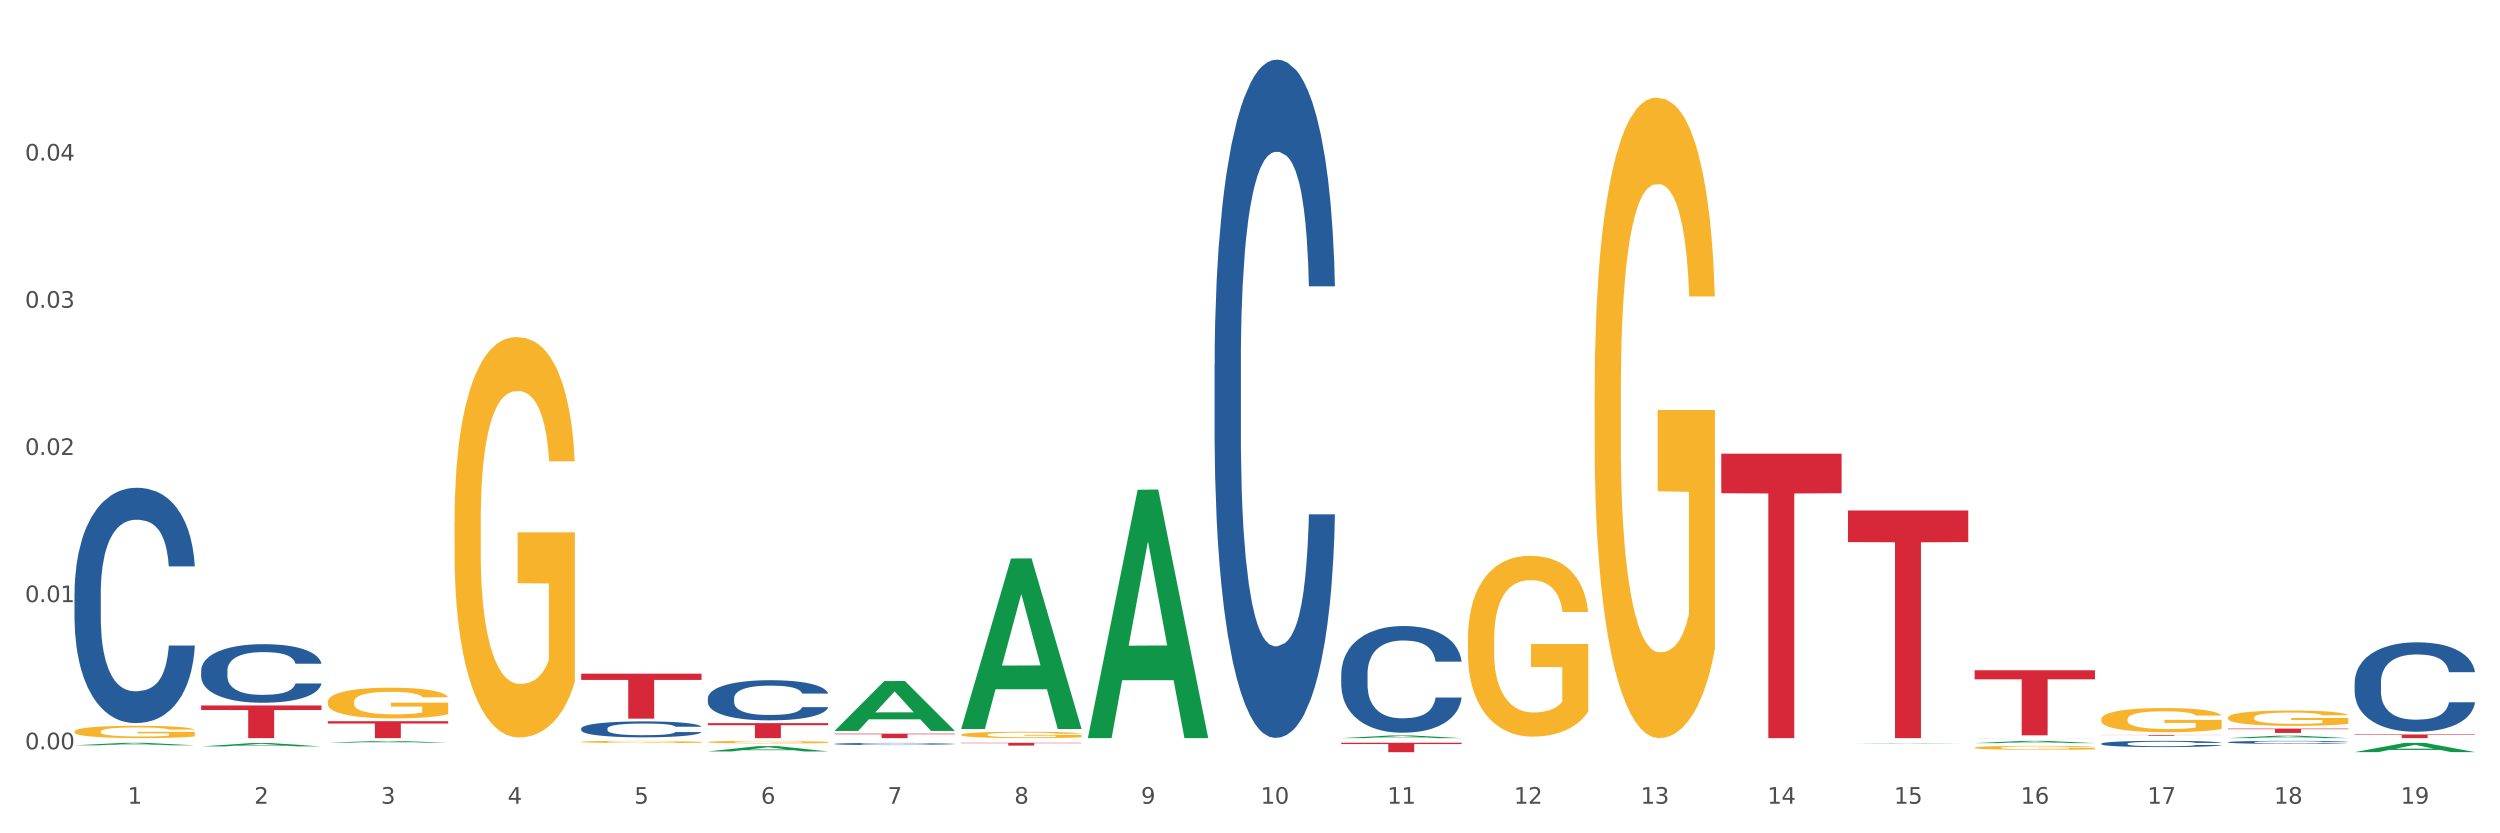 <?xml version="1.0" encoding="utf-8" standalone="no"?>
<!DOCTYPE svg PUBLIC "-//W3C//DTD SVG 1.1//EN"
  "http://www.w3.org/Graphics/SVG/1.1/DTD/svg11.dtd">
<svg xmlns:xlink="http://www.w3.org/1999/xlink" width="1080pt" height="360pt" viewBox="0 0 1080 360" xmlns="http://www.w3.org/2000/svg" version="1.1">
 <rect x="0" y="0" width="1080" height="360" fill="#333333" stroke="none"/>
 <defs>
  <style type="text/css">*{stroke-linejoin: round; stroke-linecap: butt}</style>
 </defs>
 <g id="figure_1">
  <g id="patch_1">
   <path d="M 0 360 
L 1080 360 
L 1080 0 
L 0 0 
z
" style="fill: #ffffff; stroke: #ffffff; stroke-linejoin: miter"/>
  </g>
  <g id="axes_1">
   <g id="matplotlib.axis_1">
    <g id="xtick_1">
     <g id="text_1">
      <!-- 1 -->
      <g style="fill: #4d4d4d" transform="translate(55.115 347.204) scale(0.096 -0.096)">
       <defs>
        <path id="DejaVuSans-31" d="M 794 531 
L 1825 531 
L 1825 4091 
L 703 3866 
L 703 4441 
L 1819 4666 
L 2450 4666 
L 2450 531 
L 3481 531 
L 3481 0 
L 794 0 
L 794 531 
z
" transform="scale(0.016)"/>
       </defs>
       <use xlink:href="#DejaVuSans-31"/>
      </g>
     </g>
    </g>
    <g id="xtick_2">
     <g id="text_2">
      <!-- 2 -->
      <g style="fill: #4d4d4d" transform="translate(109.839 347.204) scale(0.096 -0.096)">
       <defs>
        <path id="DejaVuSans-32" d="M 1228 531 
L 3431 531 
L 3431 0 
L 469 0 
L 469 531 
Q 828 903 1448 1529 
Q 2069 2156 2228 2338 
Q 2531 2678 2651 2914 
Q 2772 3150 2772 3378 
Q 2772 3750 2511 3984 
Q 2250 4219 1831 4219 
Q 1534 4219 1204 4116 
Q 875 4013 500 3803 
L 500 4441 
Q 881 4594 1212 4672 
Q 1544 4750 1819 4750 
Q 2544 4750 2975 4387 
Q 3406 4025 3406 3419 
Q 3406 3131 3298 2873 
Q 3191 2616 2906 2266 
Q 2828 2175 2409 1742 
Q 1991 1309 1228 531 
z
" transform="scale(0.016)"/>
       </defs>
       <use xlink:href="#DejaVuSans-32"/>
      </g>
     </g>
    </g>
    <g id="xtick_3">
     <g id="text_3">
      <!-- 3 -->
      <g style="fill: #4d4d4d" transform="translate(164.564 347.204) scale(0.096 -0.096)">
       <defs>
        <path id="DejaVuSans-33" d="M 2597 2516 
Q 3050 2419 3304 2112 
Q 3559 1806 3559 1356 
Q 3559 666 3084 287 
Q 2609 -91 1734 -91 
Q 1441 -91 1130 -33 
Q 819 25 488 141 
L 488 750 
Q 750 597 1062 519 
Q 1375 441 1716 441 
Q 2309 441 2620 675 
Q 2931 909 2931 1356 
Q 2931 1769 2642 2001 
Q 2353 2234 1838 2234 
L 1294 2234 
L 1294 2753 
L 1863 2753 
Q 2328 2753 2575 2939 
Q 2822 3125 2822 3475 
Q 2822 3834 2567 4026 
Q 2313 4219 1838 4219 
Q 1578 4219 1281 4162 
Q 984 4106 628 3988 
L 628 4550 
Q 988 4650 1302 4700 
Q 1616 4750 1894 4750 
Q 2613 4750 3031 4423 
Q 3450 4097 3450 3541 
Q 3450 3153 3228 2886 
Q 3006 2619 2597 2516 
z
" transform="scale(0.016)"/>
       </defs>
       <use xlink:href="#DejaVuSans-33"/>
      </g>
     </g>
    </g>
    <g id="xtick_4">
     <g id="text_4">
      <!-- 4 -->
      <g style="fill: #4d4d4d" transform="translate(219.288 347.204) scale(0.096 -0.096)">
       <defs>
        <path id="DejaVuSans-34" d="M 2419 4116 
L 825 1625 
L 2419 1625 
L 2419 4116 
z
M 2253 4666 
L 3047 4666 
L 3047 1625 
L 3713 1625 
L 3713 1100 
L 3047 1100 
L 3047 0 
L 2419 0 
L 2419 1100 
L 313 1100 
L 313 1709 
L 2253 4666 
z
" transform="scale(0.016)"/>
       </defs>
       <use xlink:href="#DejaVuSans-34"/>
      </g>
     </g>
    </g>
    <g id="xtick_5">
     <g id="text_5">
      <!-- 5 -->
      <g style="fill: #4d4d4d" transform="translate(274.012 347.204) scale(0.096 -0.096)">
       <defs>
        <path id="DejaVuSans-35" d="M 691 4666 
L 3169 4666 
L 3169 4134 
L 1269 4134 
L 1269 2991 
Q 1406 3038 1543 3061 
Q 1681 3084 1819 3084 
Q 2600 3084 3056 2656 
Q 3513 2228 3513 1497 
Q 3513 744 3044 326 
Q 2575 -91 1722 -91 
Q 1428 -91 1123 -41 
Q 819 9 494 109 
L 494 744 
Q 775 591 1075 516 
Q 1375 441 1709 441 
Q 2250 441 2565 725 
Q 2881 1009 2881 1497 
Q 2881 1984 2565 2268 
Q 2250 2553 1709 2553 
Q 1456 2553 1204 2497 
Q 953 2441 691 2322 
L 691 4666 
z
" transform="scale(0.016)"/>
       </defs>
       <use xlink:href="#DejaVuSans-35"/>
      </g>
     </g>
    </g>
    <g id="xtick_6">
     <g id="text_6">
      <!-- 6 -->
      <g style="fill: #4d4d4d" transform="translate(328.736 347.204) scale(0.096 -0.096)">
       <defs>
        <path id="DejaVuSans-36" d="M 2113 2584 
Q 1688 2584 1439 2293 
Q 1191 2003 1191 1497 
Q 1191 994 1439 701 
Q 1688 409 2113 409 
Q 2538 409 2786 701 
Q 3034 994 3034 1497 
Q 3034 2003 2786 2293 
Q 2538 2584 2113 2584 
z
M 3366 4563 
L 3366 3988 
Q 3128 4100 2886 4159 
Q 2644 4219 2406 4219 
Q 1781 4219 1451 3797 
Q 1122 3375 1075 2522 
Q 1259 2794 1537 2939 
Q 1816 3084 2150 3084 
Q 2853 3084 3261 2657 
Q 3669 2231 3669 1497 
Q 3669 778 3244 343 
Q 2819 -91 2113 -91 
Q 1303 -91 875 529 
Q 447 1150 447 2328 
Q 447 3434 972 4092 
Q 1497 4750 2381 4750 
Q 2619 4750 2861 4703 
Q 3103 4656 3366 4563 
z
" transform="scale(0.016)"/>
       </defs>
       <use xlink:href="#DejaVuSans-36"/>
      </g>
     </g>
    </g>
    <g id="xtick_7">
     <g id="text_7">
      <!-- 7 -->
      <g style="fill: #4d4d4d" transform="translate(383.461 347.204) scale(0.096 -0.096)">
       <defs>
        <path id="DejaVuSans-37" d="M 525 4666 
L 3525 4666 
L 3525 4397 
L 1831 0 
L 1172 0 
L 2766 4134 
L 525 4134 
L 525 4666 
z
" transform="scale(0.016)"/>
       </defs>
       <use xlink:href="#DejaVuSans-37"/>
      </g>
     </g>
    </g>
    <g id="xtick_8">
     <g id="text_8">
      <!-- 8 -->
      <g style="fill: #4d4d4d" transform="translate(438.185 347.204) scale(0.096 -0.096)">
       <defs>
        <path id="DejaVuSans-38" d="M 2034 2216 
Q 1584 2216 1326 1975 
Q 1069 1734 1069 1313 
Q 1069 891 1326 650 
Q 1584 409 2034 409 
Q 2484 409 2743 651 
Q 3003 894 3003 1313 
Q 3003 1734 2745 1975 
Q 2488 2216 2034 2216 
z
M 1403 2484 
Q 997 2584 770 2862 
Q 544 3141 544 3541 
Q 544 4100 942 4425 
Q 1341 4750 2034 4750 
Q 2731 4750 3128 4425 
Q 3525 4100 3525 3541 
Q 3525 3141 3298 2862 
Q 3072 2584 2669 2484 
Q 3125 2378 3379 2068 
Q 3634 1759 3634 1313 
Q 3634 634 3220 271 
Q 2806 -91 2034 -91 
Q 1263 -91 848 271 
Q 434 634 434 1313 
Q 434 1759 690 2068 
Q 947 2378 1403 2484 
z
M 1172 3481 
Q 1172 3119 1398 2916 
Q 1625 2713 2034 2713 
Q 2441 2713 2670 2916 
Q 2900 3119 2900 3481 
Q 2900 3844 2670 4047 
Q 2441 4250 2034 4250 
Q 1625 4250 1398 4047 
Q 1172 3844 1172 3481 
z
" transform="scale(0.016)"/>
       </defs>
       <use xlink:href="#DejaVuSans-38"/>
      </g>
     </g>
    </g>
    <g id="xtick_9">
     <g id="text_9">
      <!-- 9 -->
      <g style="fill: #4d4d4d" transform="translate(492.909 347.204) scale(0.096 -0.096)">
       <defs>
        <path id="DejaVuSans-39" d="M 703 97 
L 703 672 
Q 941 559 1184 500 
Q 1428 441 1663 441 
Q 2288 441 2617 861 
Q 2947 1281 2994 2138 
Q 2813 1869 2534 1725 
Q 2256 1581 1919 1581 
Q 1219 1581 811 2004 
Q 403 2428 403 3163 
Q 403 3881 828 4315 
Q 1253 4750 1959 4750 
Q 2769 4750 3195 4129 
Q 3622 3509 3622 2328 
Q 3622 1225 3098 567 
Q 2575 -91 1691 -91 
Q 1453 -91 1209 -44 
Q 966 3 703 97 
z
M 1959 2075 
Q 2384 2075 2632 2365 
Q 2881 2656 2881 3163 
Q 2881 3666 2632 3958 
Q 2384 4250 1959 4250 
Q 1534 4250 1286 3958 
Q 1038 3666 1038 3163 
Q 1038 2656 1286 2365 
Q 1534 2075 1959 2075 
z
" transform="scale(0.016)"/>
       </defs>
       <use xlink:href="#DejaVuSans-39"/>
      </g>
     </g>
    </g>
    <g id="xtick_10">
     <g id="text_10">
      <!-- 10 -->
      <g style="fill: #4d4d4d" transform="translate(544.58 347.204) scale(0.096 -0.096)">
       <defs>
        <path id="DejaVuSans-30" d="M 2034 4250 
Q 1547 4250 1301 3770 
Q 1056 3291 1056 2328 
Q 1056 1369 1301 889 
Q 1547 409 2034 409 
Q 2525 409 2770 889 
Q 3016 1369 3016 2328 
Q 3016 3291 2770 3770 
Q 2525 4250 2034 4250 
z
M 2034 4750 
Q 2819 4750 3233 4129 
Q 3647 3509 3647 2328 
Q 3647 1150 3233 529 
Q 2819 -91 2034 -91 
Q 1250 -91 836 529 
Q 422 1150 422 2328 
Q 422 3509 836 4129 
Q 1250 4750 2034 4750 
z
" transform="scale(0.016)"/>
       </defs>
       <use xlink:href="#DejaVuSans-31"/>
       <use xlink:href="#DejaVuSans-30" transform="translate(63.623 0)"/>
      </g>
     </g>
    </g>
    <g id="xtick_11">
     <g id="text_11">
      <!-- 11 -->
      <g style="fill: #4d4d4d" transform="translate(599.304 347.204) scale(0.096 -0.096)">
       <use xlink:href="#DejaVuSans-31"/>
       <use xlink:href="#DejaVuSans-31" transform="translate(63.623 0)"/>
      </g>
     </g>
    </g>
    <g id="xtick_12">
     <g id="text_12">
      <!-- 12 -->
      <g style="fill: #4d4d4d" transform="translate(654.028 347.204) scale(0.096 -0.096)">
       <use xlink:href="#DejaVuSans-31"/>
       <use xlink:href="#DejaVuSans-32" transform="translate(63.623 0)"/>
      </g>
     </g>
    </g>
    <g id="xtick_13">
     <g id="text_13">
      <!-- 13 -->
      <g style="fill: #4d4d4d" transform="translate(708.752 347.204) scale(0.096 -0.096)">
       <use xlink:href="#DejaVuSans-31"/>
       <use xlink:href="#DejaVuSans-33" transform="translate(63.623 0)"/>
      </g>
     </g>
    </g>
    <g id="xtick_14">
     <g id="text_14">
      <!-- 14 -->
      <g style="fill: #4d4d4d" transform="translate(763.477 347.204) scale(0.096 -0.096)">
       <use xlink:href="#DejaVuSans-31"/>
       <use xlink:href="#DejaVuSans-34" transform="translate(63.623 0)"/>
      </g>
     </g>
    </g>
    <g id="xtick_15">
     <g id="text_15">
      <!-- 15 -->
      <g style="fill: #4d4d4d" transform="translate(818.201 347.204) scale(0.096 -0.096)">
       <use xlink:href="#DejaVuSans-31"/>
       <use xlink:href="#DejaVuSans-35" transform="translate(63.623 0)"/>
      </g>
     </g>
    </g>
    <g id="xtick_16">
     <g id="text_16">
      <!-- 16 -->
      <g style="fill: #4d4d4d" transform="translate(872.925 347.204) scale(0.096 -0.096)">
       <use xlink:href="#DejaVuSans-31"/>
       <use xlink:href="#DejaVuSans-36" transform="translate(63.623 0)"/>
      </g>
     </g>
    </g>
    <g id="xtick_17">
     <g id="text_17">
      <!-- 17 -->
      <g style="fill: #4d4d4d" transform="translate(927.649 347.204) scale(0.096 -0.096)">
       <use xlink:href="#DejaVuSans-31"/>
       <use xlink:href="#DejaVuSans-37" transform="translate(63.623 0)"/>
      </g>
     </g>
    </g>
    <g id="xtick_18">
     <g id="text_18">
      <!-- 18 -->
      <g style="fill: #4d4d4d" transform="translate(982.374 347.204) scale(0.096 -0.096)">
       <use xlink:href="#DejaVuSans-31"/>
       <use xlink:href="#DejaVuSans-38" transform="translate(63.623 0)"/>
      </g>
     </g>
    </g>
    <g id="xtick_19">
     <g id="text_19">
      <!-- 19 -->
      <g style="fill: #4d4d4d" transform="translate(1037.098 347.204) scale(0.096 -0.096)">
       <use xlink:href="#DejaVuSans-31"/>
       <use xlink:href="#DejaVuSans-39" transform="translate(63.623 0)"/>
      </g>
     </g>
    </g>
    <g id="xtick_20"/>
    <g id="xtick_21"/>
    <g id="xtick_22"/>
    <g id="xtick_23"/>
    <g id="xtick_24"/>
    <g id="xtick_25"/>
    <g id="xtick_26"/>
    <g id="xtick_27"/>
    <g id="xtick_28"/>
    <g id="xtick_29"/>
    <g id="xtick_30"/>
    <g id="xtick_31"/>
    <g id="xtick_32"/>
    <g id="xtick_33"/>
    <g id="xtick_34"/>
    <g id="xtick_35"/>
    <g id="xtick_36"/>
    <g id="xtick_37"/>
   </g>
   <g id="matplotlib.axis_2">
    <g id="ytick_1">
     <g id="text_20">
      <!-- 0.00 -->
      <g style="fill: #4d4d4d" transform="translate(10.8 323.694) scale(0.096 -0.096)">
       <defs>
        <path id="DejaVuSans-2e" d="M 684 794 
L 1344 794 
L 1344 0 
L 684 0 
L 684 794 
z
" transform="scale(0.016)"/>
       </defs>
       <use xlink:href="#DejaVuSans-30"/>
       <use xlink:href="#DejaVuSans-2e" transform="translate(63.623 0)"/>
       <use xlink:href="#DejaVuSans-30" transform="translate(95.41 0)"/>
       <use xlink:href="#DejaVuSans-30" transform="translate(159.033 0)"/>
      </g>
     </g>
    </g>
    <g id="ytick_2">
     <g id="text_21">
      <!-- 0.01 -->
      <g style="fill: #4d4d4d" transform="translate(10.8 260.111) scale(0.096 -0.096)">
       <use xlink:href="#DejaVuSans-30"/>
       <use xlink:href="#DejaVuSans-2e" transform="translate(63.623 0)"/>
       <use xlink:href="#DejaVuSans-30" transform="translate(95.41 0)"/>
       <use xlink:href="#DejaVuSans-31" transform="translate(159.033 0)"/>
      </g>
     </g>
    </g>
    <g id="ytick_3">
     <g id="text_22">
      <!-- 0.02 -->
      <g style="fill: #4d4d4d" transform="translate(10.8 196.529) scale(0.096 -0.096)">
       <use xlink:href="#DejaVuSans-30"/>
       <use xlink:href="#DejaVuSans-2e" transform="translate(63.623 0)"/>
       <use xlink:href="#DejaVuSans-30" transform="translate(95.41 0)"/>
       <use xlink:href="#DejaVuSans-32" transform="translate(159.033 0)"/>
      </g>
     </g>
    </g>
    <g id="ytick_4">
     <g id="text_23">
      <!-- 0.03 -->
      <g style="fill: #4d4d4d" transform="translate(10.8 132.946) scale(0.096 -0.096)">
       <use xlink:href="#DejaVuSans-30"/>
       <use xlink:href="#DejaVuSans-2e" transform="translate(63.623 0)"/>
       <use xlink:href="#DejaVuSans-30" transform="translate(95.41 0)"/>
       <use xlink:href="#DejaVuSans-33" transform="translate(159.033 0)"/>
      </g>
     </g>
    </g>
    <g id="ytick_5">
     <g id="text_24">
      <!-- 0.04 -->
      <g style="fill: #4d4d4d" transform="translate(10.8 69.364) scale(0.096 -0.096)">
       <use xlink:href="#DejaVuSans-30"/>
       <use xlink:href="#DejaVuSans-2e" transform="translate(63.623 0)"/>
       <use xlink:href="#DejaVuSans-30" transform="translate(95.41 0)"/>
       <use xlink:href="#DejaVuSans-34" transform="translate(159.033 0)"/>
      </g>
     </g>
    </g>
    <g id="ytick_6"/>
    <g id="ytick_7"/>
    <g id="ytick_8"/>
    <g id="ytick_9"/>
    <g id="ytick_10"/>
   </g>
   <g id="PolyCollection_1">
    <path d="M 32.175 321.974 
L 32.229 321.973 
L 53.667 320.891 
L 62.564 320.89 
L 84.163 321.976 
L 73.873 321.976 
L 69.21 321.723 
L 47.075 321.723 
L 46.914 321.727 
L 42.412 321.976 
L 32.175 321.976 
L 32.175 321.974 
L 49.862 321.572 
L 66.423 321.571 
L 58.223 321.121 
L 58.115 321.119 
L 58.008 321.122 
L 49.808 321.571 
L 49.862 321.572 
L 32.175 321.974 
z
" clip-path="url(#p1dff9ca1e4)" style="fill: #109648"/>
    <path d="M 1017.212 317.29 
L 1069.2 317.29 
L 1069.2 317.509 
L 1048.75 317.511 
L 1048.75 318.869 
L 1037.539 318.869 
L 1037.539 317.511 
L 1017.212 317.509 
L 1017.212 317.291 
L 1017.212 317.29 
z
" clip-path="url(#p1dff9ca1e4)" style="fill: #d62839"/>
    <path d="M 962.488 314.763 
L 1014.476 314.763 
L 1014.476 315.023 
L 994.025 315.024 
L 994.025 316.631 
L 982.815 316.631 
L 982.815 315.024 
L 962.488 315.023 
L 962.488 314.765 
L 962.488 314.763 
z
" clip-path="url(#p1dff9ca1e4)" style="fill: #d62839"/>
    <path d="M 907.763 317.497 
L 959.751 317.497 
L 959.751 317.544 
L 939.301 317.545 
L 939.301 317.841 
L 928.09 317.841 
L 928.09 317.545 
L 907.763 317.544 
L 907.763 317.497 
L 907.763 317.497 
z
" clip-path="url(#p1dff9ca1e4)" style="fill: #d62839"/>
    <path d="M 853.039 289.554 
L 905.027 289.554 
L 905.027 293.459 
L 884.577 293.485 
L 884.577 317.656 
L 873.366 317.656 
L 873.366 293.485 
L 853.039 293.459 
L 853.039 289.58 
L 853.039 289.554 
z
" clip-path="url(#p1dff9ca1e4)" style="fill: #d62839"/>
    <path d="M 798.315 220.514 
L 850.303 220.514 
L 850.303 234.182 
L 829.853 234.275 
L 829.853 318.869 
L 818.642 318.869 
L 818.642 234.275 
L 798.315 234.182 
L 798.315 220.607 
L 798.315 220.514 
z
" clip-path="url(#p1dff9ca1e4)" style="fill: #d62839"/>
    <path d="M 743.591 195.994 
L 795.579 195.994 
L 795.579 213.07 
L 775.128 213.185 
L 775.128 318.869 
L 763.918 318.869 
L 763.918 213.185 
L 743.591 213.07 
L 743.591 196.109 
L 743.591 195.994 
z
" clip-path="url(#p1dff9ca1e4)" style="fill: #d62839"/>
    <path d="M 579.418 320.863 
L 631.406 320.863 
L 631.406 321.431 
L 610.956 321.435 
L 610.956 324.95 
L 599.745 324.95 
L 599.745 321.435 
L 579.418 321.431 
L 579.418 320.867 
L 579.418 320.863 
z
" clip-path="url(#p1dff9ca1e4)" style="fill: #d62839"/>
    <path d="M 415.245 320.904 
L 467.233 320.904 
L 467.233 321.069 
L 446.783 321.07 
L 446.783 322.088 
L 435.572 322.088 
L 435.572 321.07 
L 415.245 321.069 
L 415.245 320.905 
L 415.245 320.904 
z
" clip-path="url(#p1dff9ca1e4)" style="fill: #d62839"/>
    <path d="M 360.521 316.941 
L 412.509 316.941 
L 412.509 317.209 
L 392.058 317.211 
L 392.058 318.869 
L 380.848 318.869 
L 380.848 317.211 
L 360.521 317.209 
L 360.521 316.943 
L 360.521 316.941 
z
" clip-path="url(#p1dff9ca1e4)" style="fill: #d62839"/>
    <path d="M 305.796 312.38 
L 357.784 312.38 
L 357.784 313.282 
L 337.334 313.288 
L 337.334 318.869 
L 326.123 318.869 
L 326.123 313.288 
L 305.796 313.282 
L 305.796 312.386 
L 305.796 312.38 
z
" clip-path="url(#p1dff9ca1e4)" style="fill: #d62839"/>
    <path d="M 32.175 316.006 
L 32.236 316.001 
L 32.236 315.826 
L 32.359 315.676 
L 32.973 315.311 
L 33.894 315.01 
L 34.569 314.85 
L 35.244 314.718 
L 36.042 314.587 
L 37.024 314.451 
L 38.804 314.252 
L 39.909 314.15 
L 41.259 314.043 
L 43.714 313.887 
L 45.494 313.8 
L 47.336 313.727 
L 50.343 313.639 
L 52.307 313.6 
L 54.394 313.571 
L 56.911 313.552 
L 58.814 313.547 
L 62.987 313.561 
L 66.547 313.605 
L 68.266 313.639 
L 70.476 313.698 
L 71.642 313.736 
L 73.544 313.814 
L 75.509 313.916 
L 76.859 314.004 
L 78.884 314.169 
L 80.419 314.334 
L 81.831 314.538 
L 82.567 314.679 
L 83.12 314.811 
L 83.611 314.961 
L 84.102 315.199 
L 73.053 315.199 
L 72.624 315.029 
L 71.949 314.869 
L 70.967 314.713 
L 70.107 314.616 
L 68.634 314.495 
L 67.284 314.417 
L 65.872 314.359 
L 64.153 314.31 
L 62.803 314.286 
L 60.9 314.266 
L 57.156 314.271 
L 54.64 314.31 
L 52.921 314.359 
L 51.816 314.402 
L 50.834 314.451 
L 49.729 314.519 
L 48.44 314.621 
L 47.52 314.713 
L 46.599 314.83 
L 45.863 314.947 
L 45.187 315.083 
L 44.635 315.229 
L 44.205 315.379 
L 43.837 315.564 
L 43.53 315.87 
L 43.53 316.536 
L 43.653 316.687 
L 43.96 316.886 
L 44.328 317.037 
L 44.942 317.217 
L 45.494 317.338 
L 46.538 317.513 
L 47.704 317.659 
L 48.625 317.751 
L 49.545 317.829 
L 51.141 317.936 
L 52.921 318.023 
L 54.456 318.077 
L 56.542 318.126 
L 57.954 318.145 
L 59.182 318.155 
L 62.189 318.155 
L 64.338 318.14 
L 66.731 318.106 
L 68.573 318.062 
L 70.107 318.009 
L 71.826 317.921 
L 72.931 317.839 
L 72.931 316.823 
L 59.427 316.818 
L 59.427 316.142 
L 84.163 316.142 
L 84.163 318.126 
L 83.12 318.228 
L 81.953 318.32 
L 80.726 318.403 
L 78.884 318.505 
L 76.675 318.602 
L 74.711 318.67 
L 72.624 318.728 
L 70.169 318.782 
L 66.977 318.83 
L 65.013 318.85 
L 62.558 318.864 
L 59.673 318.869 
L 57.156 318.859 
L 54.701 318.835 
L 52.123 318.791 
L 49.607 318.728 
L 47.704 318.665 
L 45.801 318.587 
L 43.776 318.485 
L 42.18 318.388 
L 40.952 318.301 
L 39.602 318.189 
L 38.129 318.043 
L 37.024 317.912 
L 36.042 317.776 
L 34.998 317.601 
L 34.262 317.45 
L 33.525 317.26 
L 33.096 317.119 
L 32.605 316.901 
L 32.236 316.594 
L 32.175 316.006 
z
" clip-path="url(#p1dff9ca1e4)" style="fill: #f7b32b"/>
    <path d="M 251.072 291.021 
L 303.06 291.021 
L 303.06 293.724 
L 282.61 293.742 
L 282.61 310.467 
L 271.399 310.467 
L 271.399 293.742 
L 251.072 293.724 
L 251.072 291.04 
L 251.072 291.021 
z
" clip-path="url(#p1dff9ca1e4)" style="fill: #d62839"/>
    <path d="M 962.488 320.626 
L 962.549 320.625 
L 962.549 320.592 
L 962.733 320.547 
L 963.409 320.465 
L 964.27 320.402 
L 965.745 320.329 
L 966.543 320.299 
L 967.588 320.264 
L 969.739 320.209 
L 972.197 320.162 
L 973.918 320.136 
L 975.208 320.119 
L 978.096 320.09 
L 979.756 320.077 
L 981.476 320.066 
L 982.951 320.059 
L 985.409 320.051 
L 987.376 320.048 
L 989.649 320.046 
L 991.554 320.048 
L 994.074 320.052 
L 997.761 320.066 
L 999.174 320.075 
L 1001.079 320.089 
L 1003.046 320.108 
L 1004.643 320.126 
L 1006.487 320.154 
L 1008.392 320.189 
L 1010.236 320.234 
L 1011.526 320.275 
L 1012.571 320.319 
L 1013.492 320.372 
L 1014.168 320.429 
L 1014.476 320.478 
L 1003.23 320.478 
L 1002.923 320.434 
L 1002.308 320.387 
L 1001.694 320.355 
L 1001.018 320.329 
L 999.973 320.3 
L 999.051 320.281 
L 997.515 320.258 
L 996.102 320.244 
L 994.934 320.236 
L 993.521 320.229 
L 990.51 320.222 
L 988.359 320.222 
L 987.007 320.224 
L 985.348 320.23 
L 983.934 320.238 
L 982.275 320.253 
L 980.985 320.268 
L 979.694 320.288 
L 978.957 320.302 
L 977.851 320.328 
L 977.113 320.349 
L 976.13 320.386 
L 975.577 320.412 
L 974.594 320.479 
L 974.163 320.528 
L 973.979 320.563 
L 973.856 320.6 
L 973.856 320.784 
L 974.225 320.867 
L 974.532 320.902 
L 975.024 320.942 
L 975.946 320.994 
L 977.298 321.045 
L 978.711 321.081 
L 979.878 321.104 
L 980.985 321.12 
L 982.091 321.133 
L 983.443 321.145 
L 984.549 321.152 
L 986.208 321.159 
L 988.174 321.162 
L 989.711 321.162 
L 992.845 321.157 
L 994.258 321.151 
L 995.61 321.142 
L 997.085 321.129 
L 998.253 321.115 
L 998.928 321.105 
L 1000.035 321.082 
L 1000.895 321.059 
L 1001.632 321.032 
L 1002.124 321.008 
L 1002.677 320.973 
L 1003.107 320.933 
L 1003.23 320.911 
L 1014.476 320.911 
L 1014.23 320.954 
L 1013.8 320.995 
L 1012.939 321.051 
L 1012.263 321.082 
L 1011.219 321.121 
L 1010.113 321.154 
L 1008.576 321.191 
L 1007.163 321.218 
L 1005.688 321.241 
L 1004.09 321.263 
L 1001.202 321.292 
L 1000.158 321.3 
L 997.945 321.315 
L 996.225 321.323 
L 993.705 321.331 
L 991.124 321.336 
L 988.42 321.337 
L 986.024 321.335 
L 983.381 321.327 
L 981.722 321.32 
L 979.878 321.31 
L 977.728 321.293 
L 975.7 321.273 
L 973.795 321.25 
L 972.013 321.223 
L 970.353 321.192 
L 968.203 321.141 
L 966.605 321.092 
L 965.437 321.046 
L 964.638 321.007 
L 963.84 320.957 
L 963.409 320.923 
L 962.733 320.841 
L 962.488 320.764 
L 962.488 320.626 
z
" clip-path="url(#p1dff9ca1e4)" style="fill: #255c99"/>
    <path d="M 907.763 321.255 
L 907.825 321.253 
L 907.825 321.184 
L 908.009 321.091 
L 908.685 320.919 
L 909.545 320.788 
L 911.02 320.636 
L 911.819 320.572 
L 912.864 320.501 
L 915.015 320.385 
L 917.473 320.287 
L 919.193 320.233 
L 920.484 320.199 
L 923.372 320.137 
L 925.031 320.11 
L 926.752 320.088 
L 928.227 320.073 
L 930.685 320.056 
L 932.651 320.049 
L 934.925 320.046 
L 936.83 320.049 
L 939.35 320.059 
L 943.037 320.088 
L 944.45 320.105 
L 946.355 320.135 
L 948.321 320.174 
L 949.919 320.213 
L 951.763 320.27 
L 953.668 320.344 
L 955.511 320.437 
L 956.802 320.523 
L 957.846 320.614 
L 958.768 320.725 
L 959.444 320.845 
L 959.751 320.946 
L 948.506 320.946 
L 948.199 320.855 
L 947.584 320.757 
L 946.97 320.69 
L 946.294 320.636 
L 945.249 320.575 
L 944.327 320.535 
L 942.791 320.489 
L 941.377 320.459 
L 940.21 320.442 
L 938.796 320.427 
L 935.785 320.412 
L 933.635 320.412 
L 932.283 320.417 
L 930.623 320.43 
L 929.21 320.447 
L 927.551 320.476 
L 926.26 320.508 
L 924.97 320.55 
L 924.232 320.58 
L 923.126 320.634 
L 922.389 320.678 
L 921.406 320.754 
L 920.853 320.808 
L 919.869 320.948 
L 919.439 321.051 
L 919.255 321.123 
L 919.132 321.201 
L 919.132 321.585 
L 919.501 321.757 
L 919.808 321.83 
L 920.3 321.914 
L 921.221 322.022 
L 922.573 322.128 
L 923.987 322.204 
L 925.154 322.251 
L 926.26 322.285 
L 927.366 322.312 
L 928.718 322.337 
L 929.825 322.351 
L 931.484 322.366 
L 933.45 322.374 
L 934.986 322.374 
L 938.12 322.361 
L 939.534 322.349 
L 940.886 322.332 
L 942.361 322.305 
L 943.528 322.275 
L 944.204 322.253 
L 945.31 322.206 
L 946.171 322.157 
L 946.908 322.101 
L 947.4 322.052 
L 947.953 321.978 
L 948.383 321.894 
L 948.506 321.85 
L 959.751 321.85 
L 959.506 321.939 
L 959.075 322.025 
L 958.215 322.14 
L 957.539 322.206 
L 956.495 322.288 
L 955.388 322.356 
L 953.852 322.433 
L 952.439 322.489 
L 950.964 322.538 
L 949.366 322.582 
L 946.478 322.644 
L 945.433 322.661 
L 943.221 322.691 
L 941.5 322.708 
L 938.981 322.725 
L 936.4 322.735 
L 933.696 322.737 
L 931.299 322.732 
L 928.657 322.718 
L 926.998 322.703 
L 925.154 322.681 
L 923.003 322.646 
L 920.975 322.605 
L 919.07 322.555 
L 917.288 322.499 
L 915.629 322.435 
L 913.478 322.329 
L 911.881 322.226 
L 910.713 322.13 
L 909.914 322.049 
L 909.115 321.946 
L 908.685 321.875 
L 908.009 321.703 
L 907.763 321.543 
L 907.763 321.255 
z
" clip-path="url(#p1dff9ca1e4)" style="fill: #255c99"/>
    <path d="M 853.039 318.849 
L 853.101 318.849 
L 853.101 318.848 
L 853.285 318.847 
L 853.961 318.845 
L 854.821 318.843 
L 856.296 318.841 
L 857.095 318.84 
L 858.14 318.839 
L 860.29 318.837 
L 862.748 318.836 
L 864.469 318.835 
L 865.76 318.835 
L 868.648 318.834 
L 870.307 318.834 
L 872.028 318.833 
L 873.503 318.833 
L 875.961 318.833 
L 877.927 318.833 
L 880.201 318.833 
L 882.106 318.833 
L 884.625 318.833 
L 888.312 318.833 
L 889.726 318.833 
L 891.631 318.834 
L 893.597 318.834 
L 895.195 318.835 
L 897.038 318.836 
L 898.943 318.837 
L 900.787 318.838 
L 902.077 318.839 
L 903.122 318.84 
L 904.044 318.842 
L 904.72 318.844 
L 905.027 318.845 
L 893.782 318.845 
L 893.474 318.844 
L 892.86 318.842 
L 892.245 318.841 
L 891.569 318.841 
L 890.525 318.84 
L 889.603 318.839 
L 888.067 318.839 
L 886.653 318.838 
L 885.486 318.838 
L 884.072 318.838 
L 881.061 318.838 
L 878.91 318.838 
L 877.558 318.838 
L 875.899 318.838 
L 874.486 318.838 
L 872.827 318.839 
L 871.536 318.839 
L 870.246 318.84 
L 869.508 318.84 
L 868.402 318.841 
L 867.665 318.841 
L 866.681 318.842 
L 866.128 318.843 
L 865.145 318.845 
L 864.715 318.846 
L 864.531 318.847 
L 864.408 318.848 
L 864.408 318.854 
L 864.776 318.856 
L 865.084 318.857 
L 865.575 318.858 
L 866.497 318.859 
L 867.849 318.861 
L 869.262 318.862 
L 870.43 318.863 
L 871.536 318.863 
L 872.642 318.863 
L 873.994 318.864 
L 875.1 318.864 
L 876.759 318.864 
L 878.726 318.864 
L 880.262 318.864 
L 883.396 318.864 
L 884.81 318.864 
L 886.162 318.864 
L 887.636 318.863 
L 888.804 318.863 
L 889.48 318.863 
L 890.586 318.862 
L 891.446 318.861 
L 892.184 318.861 
L 892.675 318.86 
L 893.228 318.859 
L 893.659 318.858 
L 893.782 318.857 
L 905.027 318.857 
L 904.781 318.858 
L 904.351 318.86 
L 903.491 318.861 
L 902.815 318.862 
L 901.77 318.863 
L 900.664 318.864 
L 899.128 318.865 
L 897.714 318.866 
L 896.24 318.866 
L 894.642 318.867 
L 891.754 318.868 
L 890.709 318.868 
L 888.497 318.869 
L 886.776 318.869 
L 884.257 318.869 
L 881.676 318.869 
L 878.972 318.869 
L 876.575 318.869 
L 873.933 318.869 
L 872.273 318.869 
L 870.43 318.868 
L 868.279 318.868 
L 866.251 318.867 
L 864.346 318.867 
L 862.564 318.866 
L 860.905 318.865 
L 858.754 318.864 
L 857.156 318.862 
L 855.989 318.861 
L 855.19 318.86 
L 854.391 318.858 
L 853.961 318.857 
L 853.285 318.855 
L 853.039 318.853 
L 853.039 318.849 
z
" clip-path="url(#p1dff9ca1e4)" style="fill: #255c99"/>
    <path d="M 579.418 291.152 
L 579.479 291.11 
L 579.479 289.931 
L 579.664 288.331 
L 580.34 285.385 
L 581.2 283.154 
L 582.675 280.544 
L 583.474 279.45 
L 584.518 278.229 
L 586.669 276.251 
L 589.127 274.567 
L 590.848 273.641 
L 592.138 273.052 
L 595.026 272 
L 596.686 271.537 
L 598.406 271.158 
L 599.881 270.905 
L 602.339 270.611 
L 604.306 270.484 
L 606.579 270.442 
L 608.484 270.484 
L 611.004 270.653 
L 614.691 271.158 
L 616.104 271.452 
L 618.009 271.958 
L 619.976 272.631 
L 621.574 273.304 
L 623.417 274.273 
L 625.322 275.535 
L 627.166 277.135 
L 628.456 278.608 
L 629.501 280.166 
L 630.423 282.06 
L 631.099 284.122 
L 631.406 285.848 
L 620.16 285.848 
L 619.853 284.291 
L 619.238 282.607 
L 618.624 281.47 
L 617.948 280.544 
L 616.903 279.492 
L 615.981 278.819 
L 614.445 278.019 
L 613.032 277.514 
L 611.864 277.219 
L 610.451 276.967 
L 607.44 276.714 
L 605.289 276.714 
L 603.937 276.798 
L 602.278 277.009 
L 600.864 277.303 
L 599.205 277.808 
L 597.915 278.356 
L 596.624 279.071 
L 595.887 279.576 
L 594.781 280.502 
L 594.043 281.26 
L 593.06 282.565 
L 592.507 283.491 
L 591.524 285.89 
L 591.094 287.658 
L 590.909 288.879 
L 590.786 290.226 
L 590.786 296.792 
L 591.155 299.738 
L 591.462 301.001 
L 591.954 302.432 
L 592.876 304.284 
L 594.228 306.094 
L 595.641 307.399 
L 596.809 308.199 
L 597.915 308.788 
L 599.021 309.251 
L 600.373 309.672 
L 601.479 309.925 
L 603.138 310.177 
L 605.105 310.304 
L 606.641 310.304 
L 609.775 310.093 
L 611.188 309.883 
L 612.54 309.588 
L 614.015 309.125 
L 615.183 308.62 
L 615.859 308.241 
L 616.965 307.441 
L 617.825 306.599 
L 618.562 305.631 
L 619.054 304.79 
L 619.607 303.527 
L 620.037 302.096 
L 620.16 301.338 
L 631.406 301.338 
L 631.16 302.853 
L 630.73 304.327 
L 629.87 306.305 
L 629.194 307.441 
L 628.149 308.83 
L 627.043 310.009 
L 625.506 311.314 
L 624.093 312.282 
L 622.618 313.124 
L 621.02 313.881 
L 618.132 314.934 
L 617.088 315.228 
L 614.875 315.734 
L 613.155 316.028 
L 610.635 316.323 
L 608.054 316.491 
L 605.35 316.533 
L 602.954 316.449 
L 600.311 316.197 
L 598.652 315.944 
L 596.809 315.565 
L 594.658 314.976 
L 592.63 314.26 
L 590.725 313.418 
L 588.943 312.45 
L 587.284 311.356 
L 585.133 309.546 
L 583.535 307.778 
L 582.367 306.136 
L 581.569 304.747 
L 580.77 302.98 
L 580.34 301.759 
L 579.664 298.812 
L 579.418 296.076 
L 579.418 291.152 
z
" clip-path="url(#p1dff9ca1e4)" style="fill: #255c99"/>
    <path d="M 524.693 157.424 
L 524.755 157.157 
L 524.755 149.664 
L 524.939 139.494 
L 525.615 120.762 
L 526.476 106.578 
L 527.95 89.986 
L 528.749 83.028 
L 529.794 75.268 
L 531.945 62.69 
L 534.403 51.985 
L 536.123 46.098 
L 537.414 42.351 
L 540.302 35.661 
L 541.961 32.717 
L 543.682 30.309 
L 545.157 28.703 
L 547.615 26.83 
L 549.581 26.027 
L 551.855 25.759 
L 553.76 26.027 
L 556.28 27.098 
L 559.967 30.309 
L 561.38 32.182 
L 563.285 35.394 
L 565.252 39.675 
L 566.849 43.957 
L 568.693 50.112 
L 570.598 58.141 
L 572.441 68.31 
L 573.732 77.676 
L 574.777 87.578 
L 575.698 99.62 
L 576.374 112.733 
L 576.682 123.705 
L 565.436 123.705 
L 565.129 113.804 
L 564.514 103.099 
L 563.9 95.874 
L 563.224 89.986 
L 562.179 83.296 
L 561.257 79.014 
L 559.721 73.93 
L 558.307 70.718 
L 557.14 68.845 
L 555.727 67.239 
L 552.715 65.634 
L 550.565 65.634 
L 549.213 66.169 
L 547.553 67.507 
L 546.14 69.38 
L 544.481 72.592 
L 543.19 76.07 
L 541.9 80.62 
L 541.163 83.831 
L 540.056 89.719 
L 539.319 94.536 
L 538.336 102.832 
L 537.783 108.719 
L 536.799 123.973 
L 536.369 135.213 
L 536.185 142.973 
L 536.062 151.537 
L 536.062 193.284 
L 536.431 212.017 
L 536.738 220.046 
L 537.23 229.144 
L 538.151 240.919 
L 539.503 252.427 
L 540.917 260.722 
L 542.084 265.807 
L 543.19 269.554 
L 544.297 272.497 
L 545.648 275.173 
L 546.755 276.779 
L 548.414 278.385 
L 550.38 279.188 
L 551.917 279.188 
L 555.051 277.85 
L 556.464 276.512 
L 557.816 274.638 
L 559.291 271.695 
L 560.458 268.483 
L 561.134 266.075 
L 562.24 260.99 
L 563.101 255.638 
L 563.838 249.483 
L 564.33 244.131 
L 564.883 236.102 
L 565.313 227.003 
L 565.436 222.186 
L 576.682 222.186 
L 576.436 231.82 
L 576.006 241.187 
L 575.145 253.765 
L 574.469 260.99 
L 573.425 269.821 
L 572.318 277.314 
L 570.782 285.61 
L 569.369 291.765 
L 567.894 297.118 
L 566.296 301.935 
L 563.408 308.625 
L 562.363 310.498 
L 560.151 313.71 
L 558.43 315.583 
L 555.911 317.456 
L 553.33 318.527 
L 550.626 318.794 
L 548.229 318.259 
L 545.587 316.653 
L 543.928 315.048 
L 542.084 312.639 
L 539.933 308.893 
L 537.906 304.343 
L 536.001 298.991 
L 534.218 292.836 
L 532.559 285.878 
L 530.408 274.371 
L 528.811 263.131 
L 527.643 252.694 
L 526.844 243.863 
L 526.045 232.623 
L 525.615 224.863 
L 524.939 206.13 
L 524.693 188.735 
L 524.693 157.424 
z
" clip-path="url(#p1dff9ca1e4)" style="fill: #255c99"/>
    <path d="M 360.521 321.361 
L 360.582 321.36 
L 360.582 321.337 
L 360.766 321.305 
L 361.442 321.246 
L 362.303 321.202 
L 363.778 321.15 
L 364.576 321.128 
L 365.621 321.104 
L 367.772 321.065 
L 370.23 321.031 
L 371.951 321.013 
L 373.241 321.001 
L 376.129 320.98 
L 377.789 320.971 
L 379.509 320.963 
L 380.984 320.958 
L 383.442 320.952 
L 385.409 320.95 
L 387.682 320.949 
L 389.587 320.95 
L 392.107 320.953 
L 395.794 320.963 
L 397.207 320.969 
L 399.112 320.979 
L 401.079 320.993 
L 402.676 321.006 
L 404.52 321.025 
L 406.425 321.05 
L 408.269 321.082 
L 409.559 321.111 
L 410.604 321.142 
L 411.525 321.18 
L 412.201 321.221 
L 412.509 321.255 
L 401.263 321.255 
L 400.956 321.224 
L 400.341 321.191 
L 399.727 321.168 
L 399.051 321.15 
L 398.006 321.129 
L 397.084 321.116 
L 395.548 321.1 
L 394.135 321.09 
L 392.967 321.084 
L 391.554 321.079 
L 388.543 321.074 
L 386.392 321.074 
L 385.04 321.075 
L 383.381 321.08 
L 381.967 321.086 
L 380.308 321.096 
L 379.018 321.106 
L 377.727 321.121 
L 376.99 321.131 
L 375.884 321.149 
L 375.146 321.164 
L 374.163 321.19 
L 373.61 321.209 
L 372.627 321.256 
L 372.196 321.291 
L 372.012 321.316 
L 371.889 321.343 
L 371.889 321.473 
L 372.258 321.532 
L 372.565 321.557 
L 373.057 321.585 
L 373.979 321.622 
L 375.33 321.658 
L 376.744 321.684 
L 377.911 321.7 
L 379.018 321.712 
L 380.124 321.721 
L 381.476 321.729 
L 382.582 321.734 
L 384.241 321.739 
L 386.207 321.742 
L 387.744 321.742 
L 390.878 321.738 
L 392.291 321.733 
L 393.643 321.728 
L 395.118 321.718 
L 396.285 321.708 
L 396.961 321.701 
L 398.068 321.685 
L 398.928 321.668 
L 399.665 321.649 
L 400.157 321.632 
L 400.71 321.607 
L 401.14 321.579 
L 401.263 321.564 
L 412.509 321.564 
L 412.263 321.594 
L 411.833 321.623 
L 410.972 321.662 
L 410.296 321.685 
L 409.252 321.713 
L 408.146 321.736 
L 406.609 321.762 
L 405.196 321.781 
L 403.721 321.798 
L 402.123 321.813 
L 399.235 321.834 
L 398.19 321.84 
L 395.978 321.85 
L 394.258 321.856 
L 391.738 321.862 
L 389.157 321.865 
L 386.453 321.866 
L 384.057 321.864 
L 381.414 321.859 
L 379.755 321.854 
L 377.911 321.846 
L 375.761 321.835 
L 373.733 321.82 
L 371.828 321.804 
L 370.046 321.784 
L 368.386 321.763 
L 366.236 321.727 
L 364.638 321.692 
L 363.47 321.659 
L 362.671 321.631 
L 361.873 321.596 
L 361.442 321.572 
L 360.766 321.513 
L 360.521 321.459 
L 360.521 321.361 
z
" clip-path="url(#p1dff9ca1e4)" style="fill: #255c99"/>
    <path d="M 305.796 301.646 
L 305.858 301.63 
L 305.858 301.186 
L 306.042 300.584 
L 306.718 299.475 
L 307.578 298.635 
L 309.053 297.652 
L 309.852 297.24 
L 310.897 296.781 
L 313.048 296.036 
L 315.506 295.402 
L 317.226 295.053 
L 318.517 294.831 
L 321.405 294.435 
L 323.064 294.261 
L 324.785 294.118 
L 326.26 294.023 
L 328.718 293.912 
L 330.684 293.864 
L 332.958 293.849 
L 334.863 293.864 
L 337.382 293.928 
L 341.07 294.118 
L 342.483 294.229 
L 344.388 294.419 
L 346.354 294.673 
L 347.952 294.926 
L 349.796 295.291 
L 351.701 295.766 
L 353.544 296.369 
L 354.835 296.923 
L 355.879 297.51 
L 356.801 298.223 
L 357.477 298.999 
L 357.784 299.649 
L 346.539 299.649 
L 346.232 299.063 
L 345.617 298.429 
L 345.002 298.001 
L 344.327 297.652 
L 343.282 297.256 
L 342.36 297.002 
L 340.824 296.701 
L 339.41 296.511 
L 338.243 296.4 
L 336.829 296.305 
L 333.818 296.21 
L 331.667 296.21 
L 330.316 296.242 
L 328.656 296.321 
L 327.243 296.432 
L 325.584 296.622 
L 324.293 296.828 
L 323.003 297.098 
L 322.265 297.288 
L 321.159 297.636 
L 320.422 297.922 
L 319.439 298.413 
L 318.886 298.762 
L 317.902 299.665 
L 317.472 300.331 
L 317.288 300.79 
L 317.165 301.297 
L 317.165 303.77 
L 317.534 304.879 
L 317.841 305.355 
L 318.332 305.893 
L 319.254 306.591 
L 320.606 307.272 
L 322.02 307.764 
L 323.187 308.065 
L 324.293 308.287 
L 325.399 308.461 
L 326.751 308.619 
L 327.857 308.714 
L 329.517 308.81 
L 331.483 308.857 
L 333.019 308.857 
L 336.153 308.778 
L 337.567 308.699 
L 338.919 308.588 
L 340.394 308.413 
L 341.561 308.223 
L 342.237 308.081 
L 343.343 307.779 
L 344.204 307.462 
L 344.941 307.098 
L 345.433 306.781 
L 345.986 306.306 
L 346.416 305.767 
L 346.539 305.481 
L 357.784 305.481 
L 357.539 306.052 
L 357.108 306.607 
L 356.248 307.352 
L 355.572 307.779 
L 354.527 308.302 
L 353.421 308.746 
L 351.885 309.237 
L 350.472 309.602 
L 348.997 309.919 
L 347.399 310.204 
L 344.511 310.6 
L 343.466 310.711 
L 341.254 310.902 
L 339.533 311.012 
L 337.014 311.123 
L 334.433 311.187 
L 331.729 311.203 
L 329.332 311.171 
L 326.69 311.076 
L 325.031 310.981 
L 323.187 310.838 
L 321.036 310.616 
L 319.008 310.347 
L 317.103 310.03 
L 315.321 309.665 
L 313.662 309.253 
L 311.511 308.572 
L 309.914 307.906 
L 308.746 307.288 
L 307.947 306.765 
L 307.148 306.099 
L 306.718 305.64 
L 306.042 304.53 
L 305.796 303.5 
L 305.796 301.646 
z
" clip-path="url(#p1dff9ca1e4)" style="fill: #255c99"/>
    <path d="M 251.072 314.736 
L 251.134 314.73 
L 251.134 314.554 
L 251.318 314.315 
L 251.994 313.875 
L 252.854 313.542 
L 254.329 313.152 
L 255.128 312.989 
L 256.173 312.807 
L 258.323 312.512 
L 260.781 312.26 
L 262.502 312.122 
L 263.793 312.034 
L 266.681 311.877 
L 268.34 311.808 
L 270.061 311.751 
L 271.535 311.714 
L 273.994 311.67 
L 275.96 311.651 
L 278.234 311.644 
L 280.139 311.651 
L 282.658 311.676 
L 286.345 311.751 
L 287.759 311.795 
L 289.664 311.871 
L 291.63 311.971 
L 293.228 312.072 
L 295.071 312.216 
L 296.976 312.405 
L 298.82 312.644 
L 300.11 312.863 
L 301.155 313.096 
L 302.077 313.379 
L 302.753 313.687 
L 303.06 313.944 
L 291.815 313.944 
L 291.507 313.712 
L 290.893 313.46 
L 290.278 313.291 
L 289.602 313.152 
L 288.558 312.995 
L 287.636 312.895 
L 286.1 312.775 
L 284.686 312.7 
L 283.519 312.656 
L 282.105 312.618 
L 279.094 312.581 
L 276.943 312.581 
L 275.591 312.593 
L 273.932 312.625 
L 272.519 312.669 
L 270.86 312.744 
L 269.569 312.826 
L 268.279 312.933 
L 267.541 313.008 
L 266.435 313.146 
L 265.698 313.259 
L 264.714 313.454 
L 264.161 313.592 
L 263.178 313.95 
L 262.748 314.214 
L 262.564 314.397 
L 262.441 314.598 
L 262.441 315.578 
L 262.809 316.018 
L 263.117 316.206 
L 263.608 316.42 
L 264.53 316.696 
L 265.882 316.966 
L 267.295 317.161 
L 268.463 317.281 
L 269.569 317.368 
L 270.675 317.438 
L 272.027 317.5 
L 273.133 317.538 
L 274.792 317.576 
L 276.759 317.595 
L 278.295 317.595 
L 281.429 317.563 
L 282.843 317.532 
L 284.195 317.488 
L 285.669 317.419 
L 286.837 317.343 
L 287.513 317.287 
L 288.619 317.167 
L 289.479 317.042 
L 290.217 316.897 
L 290.708 316.772 
L 291.261 316.583 
L 291.692 316.369 
L 291.815 316.256 
L 303.06 316.256 
L 302.814 316.483 
L 302.384 316.702 
L 301.524 316.998 
L 300.848 317.167 
L 299.803 317.375 
L 298.697 317.551 
L 297.161 317.745 
L 295.747 317.89 
L 294.273 318.016 
L 292.675 318.129 
L 289.787 318.286 
L 288.742 318.33 
L 286.53 318.405 
L 284.809 318.449 
L 282.29 318.493 
L 279.709 318.518 
L 277.005 318.525 
L 274.608 318.512 
L 271.966 318.474 
L 270.306 318.437 
L 268.463 318.38 
L 266.312 318.292 
L 264.284 318.185 
L 262.379 318.06 
L 260.597 317.915 
L 258.938 317.752 
L 256.787 317.482 
L 255.189 317.218 
L 254.022 316.973 
L 253.223 316.765 
L 252.424 316.501 
L 251.994 316.319 
L 251.318 315.879 
L 251.072 315.471 
L 251.072 314.736 
z
" clip-path="url(#p1dff9ca1e4)" style="fill: #255c99"/>
    <path d="M 86.899 289.652 
L 86.961 289.629 
L 86.961 288.982 
L 87.145 288.104 
L 87.821 286.486 
L 88.681 285.261 
L 90.156 283.828 
L 90.955 283.227 
L 92 282.557 
L 94.151 281.47 
L 96.609 280.546 
L 98.329 280.037 
L 99.62 279.714 
L 102.508 279.136 
L 104.167 278.882 
L 105.888 278.674 
L 107.363 278.535 
L 109.821 278.373 
L 111.787 278.304 
L 114.061 278.281 
L 115.966 278.304 
L 118.485 278.396 
L 122.172 278.674 
L 123.586 278.835 
L 125.491 279.113 
L 127.457 279.483 
L 129.055 279.852 
L 130.899 280.384 
L 132.804 281.077 
L 134.647 281.956 
L 135.938 282.765 
L 136.982 283.62 
L 137.904 284.66 
L 138.58 285.792 
L 138.887 286.74 
L 127.642 286.74 
L 127.334 285.885 
L 126.72 284.96 
L 126.105 284.336 
L 125.429 283.828 
L 124.385 283.25 
L 123.463 282.88 
L 121.927 282.441 
L 120.513 282.164 
L 119.346 282.002 
L 117.932 281.863 
L 114.921 281.725 
L 112.77 281.725 
L 111.418 281.771 
L 109.759 281.886 
L 108.346 282.048 
L 106.687 282.326 
L 105.396 282.626 
L 104.106 283.019 
L 103.368 283.296 
L 102.262 283.805 
L 101.525 284.221 
L 100.542 284.937 
L 99.988 285.446 
L 99.005 286.763 
L 98.575 287.734 
L 98.391 288.404 
L 98.268 289.144 
L 98.268 292.749 
L 98.637 294.367 
L 98.944 295.061 
L 99.435 295.847 
L 100.357 296.863 
L 101.709 297.857 
L 103.122 298.574 
L 104.29 299.013 
L 105.396 299.337 
L 106.502 299.591 
L 107.854 299.822 
L 108.96 299.961 
L 110.62 300.099 
L 112.586 300.169 
L 114.122 300.169 
L 117.256 300.053 
L 118.67 299.937 
L 120.022 299.776 
L 121.497 299.521 
L 122.664 299.244 
L 123.34 299.036 
L 124.446 298.597 
L 125.307 298.135 
L 126.044 297.603 
L 126.536 297.141 
L 127.089 296.447 
L 127.519 295.662 
L 127.642 295.246 
L 138.887 295.246 
L 138.642 296.078 
L 138.211 296.887 
L 137.351 297.973 
L 136.675 298.597 
L 135.63 299.36 
L 134.524 300.007 
L 132.988 300.723 
L 131.575 301.255 
L 130.1 301.717 
L 128.502 302.133 
L 125.614 302.711 
L 124.569 302.873 
L 122.357 303.15 
L 120.636 303.312 
L 118.117 303.474 
L 115.536 303.566 
L 112.832 303.589 
L 110.435 303.543 
L 107.793 303.404 
L 106.134 303.266 
L 104.29 303.058 
L 102.139 302.734 
L 100.111 302.341 
L 98.206 301.879 
L 96.424 301.347 
L 94.765 300.746 
L 92.614 299.753 
L 91.017 298.782 
L 89.849 297.88 
L 89.05 297.118 
L 88.251 296.147 
L 87.821 295.477 
L 87.145 293.859 
L 86.899 292.356 
L 86.899 289.652 
z
" clip-path="url(#p1dff9ca1e4)" style="fill: #255c99"/>
    <path d="M 32.175 256.391 
L 32.236 256.298 
L 32.236 253.699 
L 32.421 250.171 
L 33.097 243.673 
L 33.957 238.753 
L 35.432 232.997 
L 36.231 230.583 
L 37.275 227.891 
L 39.426 223.528 
L 41.884 219.815 
L 43.605 217.772 
L 44.895 216.473 
L 47.784 214.152 
L 49.443 213.131 
L 51.164 212.295 
L 52.638 211.738 
L 55.096 211.088 
L 57.063 210.81 
L 59.337 210.717 
L 61.242 210.81 
L 63.761 211.181 
L 67.448 212.295 
L 68.862 212.945 
L 70.767 214.059 
L 72.733 215.544 
L 74.331 217.03 
L 76.174 219.165 
L 78.079 221.95 
L 79.923 225.478 
L 81.213 228.727 
L 82.258 232.162 
L 83.18 236.339 
L 83.856 240.888 
L 84.163 244.694 
L 72.917 244.694 
L 72.61 241.259 
L 71.996 237.546 
L 71.381 235.039 
L 70.705 232.997 
L 69.66 230.676 
L 68.739 229.191 
L 67.202 227.427 
L 65.789 226.313 
L 64.621 225.663 
L 63.208 225.106 
L 60.197 224.549 
L 58.046 224.549 
L 56.694 224.735 
L 55.035 225.199 
L 53.622 225.849 
L 51.962 226.963 
L 50.672 228.17 
L 49.381 229.748 
L 48.644 230.862 
L 47.538 232.904 
L 46.8 234.575 
L 45.817 237.453 
L 45.264 239.495 
L 44.281 244.787 
L 43.851 248.686 
L 43.666 251.378 
L 43.544 254.349 
L 43.544 268.831 
L 43.912 275.329 
L 44.22 278.114 
L 44.711 281.271 
L 45.633 285.355 
L 46.985 289.347 
L 48.398 292.225 
L 49.566 293.989 
L 50.672 295.288 
L 51.778 296.31 
L 53.13 297.238 
L 54.236 297.795 
L 55.895 298.352 
L 57.862 298.63 
L 59.398 298.63 
L 62.532 298.166 
L 63.945 297.702 
L 65.297 297.052 
L 66.772 296.031 
L 67.94 294.917 
L 68.616 294.082 
L 69.722 292.318 
L 70.582 290.461 
L 71.32 288.326 
L 71.811 286.469 
L 72.364 283.684 
L 72.795 280.528 
L 72.917 278.857 
L 84.163 278.857 
L 83.917 282.199 
L 83.487 285.448 
L 82.627 289.811 
L 81.951 292.318 
L 80.906 295.381 
L 79.8 297.981 
L 78.264 300.858 
L 76.85 302.994 
L 75.375 304.85 
L 73.778 306.521 
L 70.89 308.842 
L 69.845 309.492 
L 67.633 310.606 
L 65.912 311.256 
L 63.392 311.906 
L 60.811 312.277 
L 58.108 312.37 
L 55.711 312.184 
L 53.069 311.627 
L 51.409 311.07 
L 49.566 310.235 
L 47.415 308.935 
L 45.387 307.357 
L 43.482 305.5 
L 41.7 303.365 
L 40.041 300.951 
L 37.89 296.959 
L 36.292 293.06 
L 35.125 289.44 
L 34.326 286.376 
L 33.527 282.477 
L 33.097 279.785 
L 32.421 273.287 
L 32.175 267.253 
L 32.175 256.391 
z
" clip-path="url(#p1dff9ca1e4)" style="fill: #255c99"/>
    <path d="M 1017.212 294.841 
L 1017.273 294.806 
L 1017.273 293.818 
L 1017.458 292.477 
L 1018.134 290.008 
L 1018.994 288.138 
L 1020.469 285.951 
L 1021.268 285.034 
L 1022.312 284.011 
L 1024.463 282.353 
L 1026.921 280.942 
L 1028.642 280.166 
L 1029.932 279.672 
L 1032.821 278.79 
L 1034.48 278.402 
L 1036.2 278.084 
L 1037.675 277.873 
L 1040.133 277.626 
L 1042.1 277.52 
L 1044.374 277.485 
L 1046.279 277.52 
L 1048.798 277.661 
L 1052.485 278.084 
L 1053.899 278.331 
L 1055.804 278.755 
L 1057.77 279.319 
L 1059.368 279.884 
L 1061.211 280.695 
L 1063.116 281.753 
L 1064.96 283.094 
L 1066.25 284.328 
L 1067.295 285.634 
L 1068.217 287.221 
L 1068.893 288.95 
L 1069.2 290.396 
L 1057.954 290.396 
L 1057.647 289.091 
L 1057.033 287.68 
L 1056.418 286.727 
L 1055.742 285.951 
L 1054.697 285.069 
L 1053.776 284.505 
L 1052.239 283.835 
L 1050.826 283.411 
L 1049.658 283.164 
L 1048.245 282.953 
L 1045.234 282.741 
L 1043.083 282.741 
L 1041.731 282.812 
L 1040.072 282.988 
L 1038.659 283.235 
L 1036.999 283.658 
L 1035.709 284.117 
L 1034.418 284.716 
L 1033.681 285.14 
L 1032.575 285.916 
L 1031.837 286.551 
L 1030.854 287.644 
L 1030.301 288.421 
L 1029.318 290.431 
L 1028.888 291.913 
L 1028.703 292.936 
L 1028.58 294.065 
L 1028.58 299.568 
L 1028.949 302.037 
L 1029.256 303.096 
L 1029.748 304.295 
L 1030.67 305.847 
L 1032.022 307.364 
L 1033.435 308.458 
L 1034.603 309.128 
L 1035.709 309.622 
L 1036.815 310.01 
L 1038.167 310.363 
L 1039.273 310.574 
L 1040.932 310.786 
L 1042.899 310.892 
L 1044.435 310.892 
L 1047.569 310.715 
L 1048.982 310.539 
L 1050.334 310.292 
L 1051.809 309.904 
L 1052.977 309.481 
L 1053.653 309.163 
L 1054.759 308.493 
L 1055.619 307.787 
L 1056.357 306.976 
L 1056.848 306.271 
L 1057.401 305.212 
L 1057.831 304.013 
L 1057.954 303.378 
L 1069.2 303.378 
L 1068.954 304.648 
L 1068.524 305.882 
L 1067.664 307.54 
L 1066.988 308.493 
L 1065.943 309.657 
L 1064.837 310.645 
L 1063.301 311.738 
L 1061.887 312.55 
L 1060.412 313.255 
L 1058.815 313.89 
L 1055.926 314.772 
L 1054.882 315.019 
L 1052.67 315.442 
L 1050.949 315.689 
L 1048.429 315.936 
L 1045.848 316.077 
L 1043.145 316.113 
L 1040.748 316.042 
L 1038.105 315.831 
L 1036.446 315.619 
L 1034.603 315.301 
L 1032.452 314.808 
L 1030.424 314.208 
L 1028.519 313.502 
L 1026.737 312.691 
L 1025.078 311.774 
L 1022.927 310.257 
L 1021.329 308.775 
L 1020.162 307.399 
L 1019.363 306.235 
L 1018.564 304.754 
L 1018.134 303.731 
L 1017.458 301.261 
L 1017.212 298.968 
L 1017.212 294.841 
z
" clip-path="url(#p1dff9ca1e4)" style="fill: #255c99"/>
    <path d="M 86.899 304.766 
L 138.887 304.766 
L 138.887 306.726 
L 118.437 306.74 
L 118.437 318.869 
L 107.226 318.869 
L 107.226 306.74 
L 86.899 306.726 
L 86.899 304.78 
L 86.899 304.766 
z
" clip-path="url(#p1dff9ca1e4)" style="fill: #d62839"/>
    <path d="M 141.624 311.545 
L 193.612 311.545 
L 193.612 312.563 
L 173.161 312.57 
L 173.161 318.869 
L 161.951 318.869 
L 161.951 312.57 
L 141.624 312.563 
L 141.624 311.552 
L 141.624 311.545 
z
" clip-path="url(#p1dff9ca1e4)" style="fill: #d62839"/>
    <path d="M 251.072 320.485 
L 251.133 320.484 
L 251.133 320.452 
L 251.256 320.426 
L 251.87 320.361 
L 252.791 320.307 
L 253.466 320.278 
L 254.141 320.255 
L 254.939 320.232 
L 255.921 320.207 
L 257.701 320.172 
L 258.806 320.154 
L 260.156 320.135 
L 262.611 320.107 
L 264.391 320.091 
L 266.233 320.078 
L 269.24 320.063 
L 271.204 320.056 
L 273.291 320.051 
L 275.808 320.047 
L 277.711 320.046 
L 281.884 320.049 
L 285.444 320.057 
L 287.163 320.063 
L 289.373 320.073 
L 290.539 320.08 
L 292.442 320.094 
L 294.406 320.112 
L 295.756 320.128 
L 297.782 320.157 
L 299.316 320.187 
L 300.728 320.223 
L 301.464 320.248 
L 302.017 320.271 
L 302.508 320.298 
L 302.999 320.341 
L 291.951 320.341 
L 291.521 320.31 
L 290.846 320.282 
L 289.864 320.254 
L 289.004 320.237 
L 287.531 320.215 
L 286.181 320.201 
L 284.769 320.191 
L 283.051 320.182 
L 281.7 320.178 
L 279.797 320.174 
L 276.053 320.175 
L 273.537 320.182 
L 271.818 320.191 
L 270.713 320.199 
L 269.731 320.207 
L 268.627 320.22 
L 267.338 320.238 
L 266.417 320.254 
L 265.496 320.275 
L 264.76 320.296 
L 264.084 320.32 
L 263.532 320.346 
L 263.102 320.373 
L 262.734 320.406 
L 262.427 320.46 
L 262.427 320.579 
L 262.55 320.606 
L 262.857 320.641 
L 263.225 320.668 
L 263.839 320.7 
L 264.391 320.722 
L 265.435 320.753 
L 266.601 320.779 
L 267.522 320.795 
L 268.442 320.809 
L 270.038 320.828 
L 271.818 320.844 
L 273.353 320.853 
L 275.44 320.862 
L 276.851 320.866 
L 278.079 320.867 
L 281.086 320.867 
L 283.235 320.865 
L 285.629 320.859 
L 287.47 320.851 
L 289.004 320.841 
L 290.723 320.826 
L 291.828 320.811 
L 291.828 320.63 
L 278.324 320.629 
L 278.324 320.509 
L 303.06 320.509 
L 303.06 320.862 
L 302.017 320.88 
L 300.851 320.897 
L 299.623 320.911 
L 297.782 320.93 
L 295.572 320.947 
L 293.608 320.959 
L 291.521 320.969 
L 289.066 320.979 
L 285.874 320.988 
L 283.91 320.991 
L 281.455 320.994 
L 278.57 320.995 
L 276.053 320.993 
L 273.598 320.988 
L 271.02 320.981 
L 268.504 320.969 
L 266.601 320.958 
L 264.698 320.944 
L 262.673 320.926 
L 261.077 320.909 
L 259.849 320.893 
L 258.499 320.873 
L 257.026 320.847 
L 255.921 320.824 
L 254.939 320.8 
L 253.896 320.769 
L 253.159 320.742 
L 252.422 320.708 
L 251.993 320.683 
L 251.502 320.644 
L 251.133 320.589 
L 251.072 320.485 
z
" clip-path="url(#p1dff9ca1e4)" style="fill: #f7b32b"/>
    <path d="M 1017.212 324.903 
L 1017.266 324.899 
L 1038.704 320.927 
L 1047.601 320.923 
L 1069.2 324.911 
L 1058.91 324.911 
L 1054.247 323.982 
L 1032.112 323.982 
L 1031.951 323.997 
L 1027.449 324.911 
L 1017.212 324.911 
L 1017.212 324.903 
L 1034.899 323.428 
L 1051.46 323.424 
L 1043.26 321.773 
L 1043.152 321.766 
L 1043.045 321.777 
L 1034.845 323.424 
L 1034.899 323.428 
L 1017.212 324.903 
z
" clip-path="url(#p1dff9ca1e4)" style="fill: #109648"/>
    <path d="M 141.624 303.222 
L 141.685 303.209 
L 141.685 302.773 
L 141.808 302.397 
L 142.421 301.487 
L 143.342 300.734 
L 144.017 300.334 
L 144.693 300.006 
L 145.49 299.679 
L 146.472 299.339 
L 148.252 298.842 
L 149.357 298.587 
L 150.708 298.32 
L 153.163 297.932 
L 154.943 297.713 
L 156.784 297.531 
L 159.792 297.313 
L 161.756 297.216 
L 163.843 297.143 
L 166.359 297.094 
L 168.262 297.082 
L 172.436 297.119 
L 175.996 297.228 
L 177.714 297.313 
L 179.924 297.458 
L 181.09 297.555 
L 182.993 297.75 
L 184.957 298.004 
L 186.308 298.223 
L 188.333 298.635 
L 189.867 299.048 
L 191.279 299.557 
L 192.016 299.909 
L 192.568 300.237 
L 193.059 300.613 
L 193.55 301.207 
L 182.502 301.207 
L 182.072 300.783 
L 181.397 300.382 
L 180.415 299.994 
L 179.556 299.752 
L 178.083 299.448 
L 176.732 299.254 
L 175.321 299.108 
L 173.602 298.987 
L 172.252 298.926 
L 170.349 298.878 
L 166.605 298.89 
L 164.088 298.987 
L 162.37 299.108 
L 161.265 299.218 
L 160.283 299.339 
L 159.178 299.509 
L 157.889 299.764 
L 156.968 299.994 
L 156.048 300.285 
L 155.311 300.577 
L 154.636 300.916 
L 154.083 301.28 
L 153.654 301.656 
L 153.286 302.117 
L 152.979 302.882 
L 152.979 304.544 
L 153.101 304.92 
L 153.408 305.418 
L 153.777 305.794 
L 154.39 306.243 
L 154.943 306.546 
L 155.986 306.983 
L 157.152 307.347 
L 158.073 307.577 
L 158.994 307.771 
L 160.59 308.038 
L 162.37 308.257 
L 163.904 308.39 
L 165.991 308.512 
L 167.403 308.56 
L 168.63 308.584 
L 171.638 308.584 
L 173.786 308.548 
L 176.18 308.463 
L 178.021 308.354 
L 179.556 308.22 
L 181.274 308.002 
L 182.379 307.796 
L 182.379 305.26 
L 168.876 305.248 
L 168.876 303.561 
L 193.612 303.561 
L 193.612 308.512 
L 192.568 308.766 
L 191.402 308.997 
L 190.174 309.203 
L 188.333 309.458 
L 186.123 309.701 
L 184.159 309.87 
L 182.072 310.016 
L 179.617 310.149 
L 176.425 310.271 
L 174.461 310.319 
L 172.006 310.356 
L 169.121 310.368 
L 166.605 310.344 
L 164.15 310.283 
L 161.572 310.174 
L 159.055 310.016 
L 157.152 309.858 
L 155.25 309.664 
L 153.224 309.409 
L 151.628 309.167 
L 150.401 308.948 
L 149.05 308.669 
L 147.577 308.305 
L 146.472 307.978 
L 145.49 307.638 
L 144.447 307.201 
L 143.71 306.825 
L 142.974 306.352 
L 142.544 306 
L 142.053 305.454 
L 141.685 304.69 
L 141.624 303.222 
z
" clip-path="url(#p1dff9ca1e4)" style="fill: #f7b32b"/>
    <path d="M 196.348 225.535 
L 196.409 225.377 
L 196.409 219.689 
L 196.532 214.791 
L 197.146 202.942 
L 198.066 193.146 
L 198.742 187.933 
L 199.417 183.667 
L 200.215 179.401 
L 201.197 174.977 
L 202.977 168.499 
L 204.082 165.182 
L 205.432 161.706 
L 207.887 156.65 
L 209.667 153.806 
L 211.508 151.436 
L 214.516 148.592 
L 216.48 147.328 
L 218.567 146.38 
L 221.084 145.748 
L 222.986 145.59 
L 227.16 146.064 
L 230.72 147.486 
L 232.439 148.592 
L 234.648 150.488 
L 235.815 151.752 
L 237.717 154.28 
L 239.681 157.598 
L 241.032 160.442 
L 243.057 165.814 
L 244.592 171.185 
L 246.003 177.821 
L 246.74 182.403 
L 247.292 186.669 
L 247.783 191.566 
L 248.275 199.308 
L 237.226 199.308 
L 236.797 193.778 
L 236.121 188.565 
L 235.139 183.509 
L 234.28 180.349 
L 232.807 176.399 
L 231.457 173.871 
L 230.045 171.975 
L 228.326 170.395 
L 226.976 169.605 
L 225.073 168.973 
L 221.329 169.131 
L 218.813 170.395 
L 217.094 171.975 
L 215.989 173.397 
L 215.007 174.977 
L 213.902 177.189 
L 212.613 180.507 
L 211.693 183.509 
L 210.772 187.301 
L 210.035 191.092 
L 209.36 195.516 
L 208.808 200.256 
L 208.378 205.154 
L 208.01 211.158 
L 207.703 221.111 
L 207.703 242.756 
L 207.826 247.654 
L 208.133 254.132 
L 208.501 259.029 
L 209.115 264.875 
L 209.667 268.825 
L 210.711 274.513 
L 211.877 279.253 
L 212.797 282.254 
L 213.718 284.782 
L 215.314 288.258 
L 217.094 291.102 
L 218.628 292.84 
L 220.715 294.42 
L 222.127 295.052 
L 223.355 295.368 
L 226.362 295.368 
L 228.51 294.894 
L 230.904 293.788 
L 232.746 292.366 
L 234.28 290.628 
L 235.999 287.784 
L 237.104 285.098 
L 237.104 252.078 
L 223.6 251.92 
L 223.6 229.959 
L 248.336 229.959 
L 248.336 294.42 
L 247.292 297.738 
L 246.126 300.74 
L 244.899 303.425 
L 243.057 306.743 
L 240.848 309.903 
L 238.884 312.115 
L 236.797 314.011 
L 234.341 315.749 
L 231.15 317.329 
L 229.186 317.961 
L 226.73 318.435 
L 223.846 318.593 
L 221.329 318.277 
L 218.874 317.487 
L 216.296 316.065 
L 213.779 314.011 
L 211.877 311.957 
L 209.974 309.429 
L 207.948 306.111 
L 206.353 302.951 
L 205.125 300.108 
L 203.775 296.474 
L 202.302 291.734 
L 201.197 287.468 
L 200.215 283.044 
L 199.171 277.357 
L 198.435 272.459 
L 197.698 266.297 
L 197.269 261.715 
L 196.777 254.606 
L 196.409 244.652 
L 196.348 225.535 
z
" clip-path="url(#p1dff9ca1e4)" style="fill: #f7b32b"/>
    <path d="M 798.315 321.16 
L 798.368 321.16 
L 819.807 320.992 
L 828.704 320.992 
L 850.303 321.161 
L 840.012 321.161 
L 835.35 321.121 
L 813.215 321.121 
L 813.054 321.122 
L 808.552 321.161 
L 798.315 321.161 
L 798.315 321.16 
L 816.002 321.098 
L 832.563 321.098 
L 824.362 321.028 
L 824.255 321.028 
L 824.148 321.028 
L 815.948 321.098 
L 816.002 321.098 
L 798.315 321.16 
z
" clip-path="url(#p1dff9ca1e4)" style="fill: #109648"/>
    <path d="M 305.796 320.558 
L 305.858 320.557 
L 305.858 320.52 
L 305.981 320.489 
L 306.594 320.413 
L 307.515 320.35 
L 308.19 320.317 
L 308.865 320.29 
L 309.663 320.263 
L 310.645 320.234 
L 312.425 320.193 
L 313.53 320.172 
L 314.88 320.149 
L 317.336 320.117 
L 319.116 320.099 
L 320.957 320.084 
L 323.965 320.066 
L 325.929 320.057 
L 328.016 320.051 
L 330.532 320.047 
L 332.435 320.046 
L 336.609 320.049 
L 340.169 320.058 
L 341.887 320.066 
L 344.097 320.078 
L 345.263 320.086 
L 347.166 320.102 
L 349.13 320.123 
L 350.48 320.141 
L 352.506 320.176 
L 354.04 320.21 
L 355.452 320.252 
L 356.189 320.282 
L 356.741 320.309 
L 357.232 320.34 
L 357.723 320.39 
L 346.675 320.39 
L 346.245 320.354 
L 345.57 320.321 
L 344.588 320.289 
L 343.729 320.269 
L 342.256 320.243 
L 340.905 320.227 
L 339.493 320.215 
L 337.775 320.205 
L 336.425 320.2 
L 334.522 320.196 
L 330.778 320.197 
L 328.261 320.205 
L 326.542 320.215 
L 325.438 320.224 
L 324.456 320.234 
L 323.351 320.248 
L 322.062 320.27 
L 321.141 320.289 
L 320.22 320.313 
L 319.484 320.337 
L 318.809 320.366 
L 318.256 320.396 
L 317.827 320.427 
L 317.458 320.466 
L 317.151 320.529 
L 317.151 320.668 
L 317.274 320.699 
L 317.581 320.74 
L 317.949 320.772 
L 318.563 320.809 
L 319.116 320.834 
L 320.159 320.871 
L 321.325 320.901 
L 322.246 320.92 
L 323.167 320.936 
L 324.762 320.959 
L 326.542 320.977 
L 328.077 320.988 
L 330.164 320.998 
L 331.576 321.002 
L 332.803 321.004 
L 335.811 321.004 
L 337.959 321.001 
L 340.353 320.994 
L 342.194 320.985 
L 343.729 320.974 
L 345.447 320.956 
L 346.552 320.938 
L 346.552 320.727 
L 333.049 320.726 
L 333.049 320.586 
L 357.784 320.586 
L 357.784 320.998 
L 356.741 321.019 
L 355.575 321.038 
L 354.347 321.056 
L 352.506 321.077 
L 350.296 321.097 
L 348.332 321.111 
L 346.245 321.123 
L 343.79 321.134 
L 340.598 321.145 
L 338.634 321.149 
L 336.179 321.152 
L 333.294 321.153 
L 330.778 321.151 
L 328.322 321.146 
L 325.745 321.136 
L 323.228 321.123 
L 321.325 321.11 
L 319.423 321.094 
L 317.397 321.073 
L 315.801 321.053 
L 314.574 321.034 
L 313.223 321.011 
L 311.75 320.981 
L 310.645 320.954 
L 309.663 320.925 
L 308.62 320.889 
L 307.883 320.858 
L 307.147 320.818 
L 306.717 320.789 
L 306.226 320.743 
L 305.858 320.68 
L 305.796 320.558 
z
" clip-path="url(#p1dff9ca1e4)" style="fill: #f7b32b"/>
    <path d="M 415.245 317.389 
L 415.306 317.387 
L 415.306 317.296 
L 415.429 317.218 
L 416.043 317.03 
L 416.964 316.874 
L 417.639 316.791 
L 418.314 316.723 
L 419.112 316.655 
L 420.094 316.585 
L 421.874 316.482 
L 422.979 316.429 
L 424.329 316.374 
L 426.784 316.293 
L 428.564 316.248 
L 430.406 316.211 
L 433.413 316.165 
L 435.377 316.145 
L 437.464 316.13 
L 439.981 316.12 
L 441.883 316.118 
L 446.057 316.125 
L 449.617 316.148 
L 451.336 316.165 
L 453.545 316.195 
L 454.712 316.216 
L 456.614 316.256 
L 458.579 316.309 
L 459.929 316.354 
L 461.954 316.439 
L 463.489 316.525 
L 464.901 316.63 
L 465.637 316.703 
L 466.19 316.771 
L 466.681 316.849 
L 467.172 316.972 
L 456.123 316.972 
L 455.694 316.884 
L 455.019 316.801 
L 454.036 316.721 
L 453.177 316.67 
L 451.704 316.608 
L 450.354 316.567 
L 448.942 316.537 
L 447.223 316.512 
L 445.873 316.5 
L 443.97 316.489 
L 440.226 316.492 
L 437.71 316.512 
L 435.991 316.537 
L 434.886 316.56 
L 433.904 316.585 
L 432.799 316.62 
L 431.51 316.673 
L 430.59 316.721 
L 429.669 316.781 
L 428.932 316.841 
L 428.257 316.912 
L 427.705 316.987 
L 427.275 317.065 
L 426.907 317.16 
L 426.6 317.319 
L 426.6 317.663 
L 426.723 317.741 
L 427.03 317.844 
L 427.398 317.922 
L 428.012 318.015 
L 428.564 318.078 
L 429.608 318.168 
L 430.774 318.243 
L 431.695 318.291 
L 432.615 318.331 
L 434.211 318.387 
L 435.991 318.432 
L 437.526 318.46 
L 439.612 318.485 
L 441.024 318.495 
L 442.252 318.5 
L 445.259 318.5 
L 447.408 318.492 
L 449.801 318.475 
L 451.643 318.452 
L 453.177 318.424 
L 454.896 318.379 
L 456.001 318.336 
L 456.001 317.811 
L 442.497 317.809 
L 442.497 317.459 
L 467.233 317.459 
L 467.233 318.485 
L 466.19 318.537 
L 465.023 318.585 
L 463.796 318.628 
L 461.954 318.681 
L 459.745 318.731 
L 457.781 318.766 
L 455.694 318.796 
L 453.239 318.824 
L 450.047 318.849 
L 448.083 318.859 
L 445.628 318.867 
L 442.743 318.869 
L 440.226 318.864 
L 437.771 318.852 
L 435.193 318.829 
L 432.677 318.796 
L 430.774 318.764 
L 428.871 318.723 
L 426.846 318.671 
L 425.25 318.62 
L 424.022 318.575 
L 422.672 318.517 
L 421.199 318.442 
L 420.094 318.374 
L 419.112 318.304 
L 418.068 318.213 
L 417.332 318.135 
L 416.595 318.037 
L 416.166 317.965 
L 415.675 317.851 
L 415.306 317.693 
L 415.245 317.389 
z
" clip-path="url(#p1dff9ca1e4)" style="fill: #f7b32b"/>
    <path d="M 634.142 276.216 
L 634.203 276.144 
L 634.203 273.576 
L 634.326 271.364 
L 634.94 266.014 
L 635.861 261.59 
L 636.536 259.236 
L 637.211 257.31 
L 638.009 255.383 
L 638.991 253.386 
L 640.771 250.461 
L 641.876 248.962 
L 643.226 247.393 
L 645.681 245.11 
L 647.461 243.826 
L 649.303 242.755 
L 652.31 241.471 
L 654.274 240.901 
L 656.361 240.472 
L 658.878 240.187 
L 660.781 240.116 
L 664.954 240.33 
L 668.514 240.972 
L 670.233 241.471 
L 672.443 242.327 
L 673.609 242.898 
L 675.512 244.04 
L 677.476 245.538 
L 678.826 246.822 
L 680.851 249.248 
L 682.386 251.673 
L 683.798 254.67 
L 684.534 256.739 
L 685.087 258.665 
L 685.578 260.877 
L 686.069 264.373 
L 675.02 264.373 
L 674.591 261.876 
L 673.916 259.521 
L 672.934 257.238 
L 672.074 255.811 
L 670.601 254.028 
L 669.251 252.886 
L 667.839 252.03 
L 666.121 251.317 
L 664.77 250.96 
L 662.867 250.675 
L 659.123 250.746 
L 656.607 251.317 
L 654.888 252.03 
L 653.783 252.672 
L 652.801 253.386 
L 651.696 254.385 
L 650.407 255.883 
L 649.487 257.238 
L 648.566 258.951 
L 647.83 260.663 
L 647.154 262.66 
L 646.602 264.801 
L 646.172 267.012 
L 645.804 269.723 
L 645.497 274.218 
L 645.497 283.992 
L 645.62 286.204 
L 645.927 289.129 
L 646.295 291.341 
L 646.909 293.98 
L 647.461 295.764 
L 648.505 298.332 
L 649.671 300.473 
L 650.592 301.828 
L 651.512 302.97 
L 653.108 304.539 
L 654.888 305.823 
L 656.423 306.608 
L 658.51 307.322 
L 659.921 307.607 
L 661.149 307.75 
L 664.156 307.75 
L 666.305 307.536 
L 668.698 307.036 
L 670.54 306.394 
L 672.074 305.609 
L 673.793 304.325 
L 674.898 303.112 
L 674.898 288.202 
L 661.394 288.13 
L 661.394 278.213 
L 686.13 278.213 
L 686.13 307.322 
L 685.087 308.82 
L 683.92 310.175 
L 682.693 311.388 
L 680.851 312.887 
L 678.642 314.313 
L 676.678 315.312 
L 674.591 316.168 
L 672.136 316.953 
L 668.944 317.667 
L 666.98 317.952 
L 664.525 318.166 
L 661.64 318.237 
L 659.123 318.095 
L 656.668 317.738 
L 654.09 317.096 
L 651.574 316.168 
L 649.671 315.241 
L 647.768 314.099 
L 645.743 312.601 
L 644.147 311.174 
L 642.919 309.89 
L 641.569 308.249 
L 640.096 306.109 
L 638.991 304.183 
L 638.009 302.185 
L 636.965 299.617 
L 636.229 297.405 
L 635.492 294.622 
L 635.063 292.554 
L 634.572 289.343 
L 634.203 284.848 
L 634.142 276.216 
z
" clip-path="url(#p1dff9ca1e4)" style="fill: #f7b32b"/>
    <path d="M 688.866 170.032 
L 688.928 169.779 
L 688.928 160.682 
L 689.05 152.849 
L 689.664 133.897 
L 690.585 118.23 
L 691.26 109.891 
L 691.935 103.068 
L 692.733 96.245 
L 693.715 89.17 
L 695.495 78.809 
L 696.6 73.503 
L 697.95 67.944 
L 700.406 59.857 
L 702.186 55.309 
L 704.027 51.518 
L 707.034 46.97 
L 708.999 44.948 
L 711.086 43.432 
L 713.602 42.421 
L 715.505 42.169 
L 719.679 42.927 
L 723.239 45.201 
L 724.957 46.97 
L 727.167 50.002 
L 728.333 52.024 
L 730.236 56.067 
L 732.2 61.374 
L 733.55 65.922 
L 735.576 74.514 
L 737.11 83.105 
L 738.522 93.718 
L 739.258 101.047 
L 739.811 107.869 
L 740.302 115.703 
L 740.793 128.085 
L 729.745 128.085 
L 729.315 119.241 
L 728.64 110.902 
L 727.658 102.815 
L 726.799 97.762 
L 725.325 91.444 
L 723.975 87.401 
L 722.563 84.369 
L 720.845 81.842 
L 719.494 80.578 
L 717.592 79.568 
L 713.848 79.82 
L 711.331 81.842 
L 709.612 84.369 
L 708.508 86.643 
L 707.526 89.17 
L 706.421 92.708 
L 705.132 98.014 
L 704.211 102.815 
L 703.29 108.88 
L 702.554 114.945 
L 701.879 122.02 
L 701.326 129.601 
L 700.897 137.435 
L 700.528 147.037 
L 700.221 162.957 
L 700.221 197.576 
L 700.344 205.409 
L 700.651 215.77 
L 701.019 223.603 
L 701.633 232.953 
L 702.186 239.27 
L 703.229 248.367 
L 704.395 255.948 
L 705.316 260.749 
L 706.237 264.793 
L 707.832 270.352 
L 709.612 274.9 
L 711.147 277.68 
L 713.234 280.207 
L 714.645 281.218 
L 715.873 281.723 
L 718.881 281.723 
L 721.029 280.965 
L 723.423 279.196 
L 725.264 276.922 
L 726.799 274.142 
L 728.517 269.594 
L 729.622 265.298 
L 729.622 212.485 
L 716.119 212.232 
L 716.119 177.108 
L 740.854 177.108 
L 740.854 280.207 
L 739.811 285.514 
L 738.645 290.315 
L 737.417 294.611 
L 735.576 299.917 
L 733.366 304.971 
L 731.402 308.509 
L 729.315 311.541 
L 726.86 314.321 
L 723.668 316.848 
L 721.704 317.858 
L 719.249 318.616 
L 716.364 318.869 
L 713.848 318.364 
L 711.392 317.1 
L 708.814 314.826 
L 706.298 311.541 
L 704.395 308.256 
L 702.492 304.213 
L 700.467 298.906 
L 698.871 293.852 
L 697.643 289.304 
L 696.293 283.492 
L 694.82 275.911 
L 693.715 269.088 
L 692.733 262.013 
L 691.69 252.916 
L 690.953 245.082 
L 690.217 235.227 
L 689.787 227.899 
L 689.296 216.528 
L 688.928 200.608 
L 688.866 170.032 
z
" clip-path="url(#p1dff9ca1e4)" style="fill: #f7b32b"/>
    <path d="M 962.488 318.867 
L 962.541 318.866 
L 983.98 317.809 
L 992.877 317.808 
L 1014.476 318.869 
L 1004.185 318.869 
L 999.522 318.622 
L 977.387 318.622 
L 977.227 318.626 
L 972.724 318.869 
L 962.488 318.869 
L 962.488 318.867 
L 980.174 318.475 
L 996.735 318.474 
L 988.535 318.034 
L 988.428 318.032 
L 988.321 318.035 
L 980.121 318.474 
L 980.174 318.475 
L 962.488 318.867 
z
" clip-path="url(#p1dff9ca1e4)" style="fill: #109648"/>
    <path d="M 853.039 323.001 
L 853.1 322.999 
L 853.1 322.943 
L 853.223 322.894 
L 853.837 322.775 
L 854.758 322.678 
L 855.433 322.625 
L 856.108 322.583 
L 856.906 322.54 
L 857.888 322.496 
L 859.668 322.431 
L 860.773 322.398 
L 862.123 322.364 
L 864.578 322.313 
L 866.358 322.285 
L 868.2 322.261 
L 871.207 322.233 
L 873.171 322.22 
L 875.258 322.21 
L 877.775 322.204 
L 879.678 322.203 
L 883.851 322.207 
L 887.411 322.222 
L 889.13 322.233 
L 891.34 322.252 
L 892.506 322.264 
L 894.409 322.289 
L 896.373 322.323 
L 897.723 322.351 
L 899.749 322.405 
L 901.283 322.458 
L 902.695 322.524 
L 903.431 322.57 
L 903.984 322.613 
L 904.475 322.662 
L 904.966 322.739 
L 893.918 322.739 
L 893.488 322.684 
L 892.813 322.632 
L 891.831 322.581 
L 890.971 322.55 
L 889.498 322.51 
L 888.148 322.485 
L 886.736 322.466 
L 885.018 322.45 
L 883.667 322.442 
L 881.765 322.436 
L 878.02 322.438 
L 875.504 322.45 
L 873.785 322.466 
L 872.68 322.48 
L 871.698 322.496 
L 870.594 322.518 
L 869.305 322.551 
L 868.384 322.581 
L 867.463 322.619 
L 866.727 322.657 
L 866.051 322.701 
L 865.499 322.749 
L 865.069 322.797 
L 864.701 322.857 
L 864.394 322.957 
L 864.394 323.173 
L 864.517 323.222 
L 864.824 323.287 
L 865.192 323.336 
L 865.806 323.394 
L 866.358 323.433 
L 867.402 323.49 
L 868.568 323.538 
L 869.489 323.568 
L 870.409 323.593 
L 872.005 323.628 
L 873.785 323.656 
L 875.32 323.673 
L 877.407 323.689 
L 878.818 323.695 
L 880.046 323.699 
L 883.053 323.699 
L 885.202 323.694 
L 887.596 323.683 
L 889.437 323.669 
L 890.971 323.651 
L 892.69 323.623 
L 893.795 323.596 
L 893.795 323.266 
L 880.291 323.265 
L 880.291 323.045 
L 905.027 323.045 
L 905.027 323.689 
L 903.984 323.722 
L 902.818 323.752 
L 901.59 323.779 
L 899.749 323.812 
L 897.539 323.844 
L 895.575 323.866 
L 893.488 323.885 
L 891.033 323.902 
L 887.841 323.918 
L 885.877 323.924 
L 883.422 323.929 
L 880.537 323.931 
L 878.02 323.927 
L 875.565 323.919 
L 872.987 323.905 
L 870.471 323.885 
L 868.568 323.864 
L 866.665 323.839 
L 864.64 323.806 
L 863.044 323.774 
L 861.816 323.746 
L 860.466 323.71 
L 858.993 323.662 
L 857.888 323.62 
L 856.906 323.575 
L 855.863 323.519 
L 855.126 323.47 
L 854.389 323.408 
L 853.96 323.362 
L 853.469 323.291 
L 853.1 323.192 
L 853.039 323.001 
z
" clip-path="url(#p1dff9ca1e4)" style="fill: #f7b32b"/>
    <path d="M 962.488 310.012 
L 962.549 310.006 
L 962.549 309.787 
L 962.672 309.599 
L 963.286 309.144 
L 964.206 308.768 
L 964.881 308.568 
L 965.557 308.404 
L 966.355 308.24 
L 967.337 308.07 
L 969.117 307.821 
L 970.221 307.694 
L 971.572 307.56 
L 974.027 307.366 
L 975.807 307.257 
L 977.648 307.166 
L 980.656 307.057 
L 982.62 307.008 
L 984.707 306.972 
L 987.223 306.947 
L 989.126 306.941 
L 993.3 306.96 
L 996.86 307.014 
L 998.579 307.057 
L 1000.788 307.129 
L 1001.954 307.178 
L 1003.857 307.275 
L 1005.821 307.403 
L 1007.172 307.512 
L 1009.197 307.718 
L 1010.732 307.924 
L 1012.143 308.179 
L 1012.88 308.355 
L 1013.432 308.519 
L 1013.923 308.707 
L 1014.414 309.004 
L 1003.366 309.004 
L 1002.936 308.792 
L 1002.261 308.592 
L 1001.279 308.398 
L 1000.42 308.276 
L 998.947 308.125 
L 997.596 308.028 
L 996.185 307.955 
L 994.466 307.894 
L 993.116 307.864 
L 991.213 307.839 
L 987.469 307.845 
L 984.952 307.894 
L 983.234 307.955 
L 982.129 308.009 
L 981.147 308.07 
L 980.042 308.155 
L 978.753 308.282 
L 977.832 308.398 
L 976.912 308.543 
L 976.175 308.689 
L 975.5 308.859 
L 974.948 309.041 
L 974.518 309.229 
L 974.15 309.46 
L 973.843 309.842 
L 973.843 310.673 
L 973.966 310.861 
L 974.272 311.11 
L 974.641 311.298 
L 975.255 311.523 
L 975.807 311.674 
L 976.85 311.893 
L 978.017 312.075 
L 978.937 312.19 
L 979.858 312.287 
L 981.454 312.421 
L 983.234 312.53 
L 984.768 312.597 
L 986.855 312.657 
L 988.267 312.682 
L 989.494 312.694 
L 992.502 312.694 
L 994.65 312.676 
L 997.044 312.633 
L 998.885 312.579 
L 1000.42 312.512 
L 1002.139 312.403 
L 1003.243 312.299 
L 1003.243 311.031 
L 989.74 311.025 
L 989.74 310.182 
L 1014.476 310.182 
L 1014.476 312.657 
L 1013.432 312.785 
L 1012.266 312.9 
L 1011.038 313.003 
L 1009.197 313.131 
L 1006.987 313.252 
L 1005.023 313.337 
L 1002.936 313.41 
L 1000.481 313.477 
L 997.29 313.537 
L 995.325 313.562 
L 992.87 313.58 
L 989.985 313.586 
L 987.469 313.574 
L 985.014 313.543 
L 982.436 313.489 
L 979.919 313.41 
L 978.017 313.331 
L 976.114 313.234 
L 974.088 313.106 
L 972.492 312.985 
L 971.265 312.876 
L 969.915 312.736 
L 968.441 312.554 
L 967.337 312.39 
L 966.355 312.221 
L 965.311 312.002 
L 964.575 311.814 
L 963.838 311.577 
L 963.408 311.401 
L 962.917 311.128 
L 962.549 310.746 
L 962.488 310.012 
z
" clip-path="url(#p1dff9ca1e4)" style="fill: #f7b32b"/>
    <path d="M 579.418 318.867 
L 579.471 318.866 
L 600.91 317.712 
L 609.807 317.71 
L 631.406 318.869 
L 621.115 318.869 
L 616.453 318.599 
L 594.317 318.599 
L 594.157 318.604 
L 589.655 318.869 
L 579.418 318.869 
L 579.418 318.867 
L 597.104 318.438 
L 613.666 318.437 
L 605.465 317.957 
L 605.358 317.955 
L 605.251 317.959 
L 597.051 318.437 
L 597.104 318.438 
L 579.418 318.867 
z
" clip-path="url(#p1dff9ca1e4)" style="fill: #109648"/>
    <path d="M 469.969 318.668 
L 470.023 318.567 
L 491.461 211.571 
L 500.358 211.47 
L 521.957 318.869 
L 511.667 318.869 
L 507.004 293.86 
L 484.869 293.86 
L 484.708 294.263 
L 480.206 318.869 
L 469.969 318.869 
L 469.969 318.668 
L 487.656 278.935 
L 504.217 278.834 
L 496.017 234.362 
L 495.91 234.16 
L 495.802 234.463 
L 487.602 278.834 
L 487.656 278.935 
L 469.969 318.668 
z
" clip-path="url(#p1dff9ca1e4)" style="fill: #109648"/>
    <path d="M 415.245 314.802 
L 415.299 314.733 
L 436.737 241.277 
L 445.634 241.208 
L 467.233 314.94 
L 456.943 314.94 
L 452.28 297.771 
L 430.145 297.771 
L 429.984 298.048 
L 425.482 314.94 
L 415.245 314.94 
L 415.245 314.802 
L 432.932 287.524 
L 449.493 287.455 
L 441.293 256.924 
L 441.185 256.785 
L 441.078 256.993 
L 432.878 287.455 
L 432.932 287.524 
L 415.245 314.802 
z
" clip-path="url(#p1dff9ca1e4)" style="fill: #109648"/>
    <path d="M 360.521 315.723 
L 360.574 315.703 
L 382.013 294.217 
L 390.91 294.196 
L 412.509 315.764 
L 402.218 315.764 
L 397.555 310.742 
L 375.42 310.742 
L 375.26 310.823 
L 370.757 315.764 
L 360.521 315.764 
L 360.521 315.723 
L 378.207 307.744 
L 394.768 307.724 
L 386.568 298.793 
L 386.461 298.753 
L 386.354 298.814 
L 378.154 307.724 
L 378.207 307.744 
L 360.521 315.723 
z
" clip-path="url(#p1dff9ca1e4)" style="fill: #109648"/>
    <path d="M 305.796 324.622 
L 305.85 324.62 
L 327.288 322.332 
L 336.185 322.33 
L 357.784 324.626 
L 347.494 324.626 
L 342.831 324.092 
L 320.696 324.092 
L 320.535 324.1 
L 316.033 324.626 
L 305.796 324.626 
L 305.796 324.622 
L 323.483 323.772 
L 340.044 323.77 
L 331.844 322.819 
L 331.737 322.815 
L 331.63 322.821 
L 323.429 323.77 
L 323.483 323.772 
L 305.796 324.622 
z
" clip-path="url(#p1dff9ca1e4)" style="fill: #109648"/>
    <path d="M 141.624 320.832 
L 141.677 320.831 
L 163.116 320.094 
L 172.012 320.093 
L 193.612 320.833 
L 183.321 320.833 
L 178.658 320.661 
L 156.523 320.661 
L 156.362 320.663 
L 151.86 320.833 
L 141.624 320.833 
L 141.624 320.832 
L 159.31 320.558 
L 175.871 320.557 
L 167.671 320.251 
L 167.564 320.249 
L 167.457 320.252 
L 159.257 320.557 
L 159.31 320.558 
L 141.624 320.832 
z
" clip-path="url(#p1dff9ca1e4)" style="fill: #109648"/>
    <path d="M 86.899 322.454 
L 86.953 322.453 
L 108.391 321.019 
L 117.288 321.018 
L 138.887 322.457 
L 128.597 322.457 
L 123.934 322.122 
L 101.799 322.122 
L 101.638 322.127 
L 97.136 322.457 
L 86.899 322.457 
L 86.899 322.454 
L 104.586 321.922 
L 121.147 321.921 
L 112.947 321.325 
L 112.84 321.322 
L 112.733 321.326 
L 104.532 321.921 
L 104.586 321.922 
L 86.899 322.454 
z
" clip-path="url(#p1dff9ca1e4)" style="fill: #109648"/>
    <path d="M 907.763 310.704 
L 907.825 310.695 
L 907.825 310.352 
L 907.948 310.056 
L 908.561 309.341 
L 909.482 308.75 
L 910.157 308.436 
L 910.832 308.178 
L 911.63 307.921 
L 912.612 307.654 
L 914.392 307.263 
L 915.497 307.063 
L 916.847 306.853 
L 919.303 306.548 
L 921.083 306.377 
L 922.924 306.234 
L 925.932 306.062 
L 927.896 305.986 
L 929.983 305.928 
L 932.499 305.89 
L 934.402 305.881 
L 938.576 305.909 
L 942.136 305.995 
L 943.854 306.062 
L 946.064 306.176 
L 947.23 306.253 
L 949.133 306.405 
L 951.097 306.605 
L 952.447 306.777 
L 954.473 307.101 
L 956.007 307.425 
L 957.419 307.826 
L 958.156 308.102 
L 958.708 308.359 
L 959.199 308.655 
L 959.69 309.122 
L 948.642 309.122 
L 948.212 308.788 
L 947.537 308.474 
L 946.555 308.169 
L 945.696 307.978 
L 944.223 307.74 
L 942.872 307.587 
L 941.46 307.473 
L 939.742 307.377 
L 938.392 307.33 
L 936.489 307.292 
L 932.745 307.301 
L 930.228 307.377 
L 928.51 307.473 
L 927.405 307.559 
L 926.423 307.654 
L 925.318 307.787 
L 924.029 307.988 
L 923.108 308.169 
L 922.187 308.398 
L 921.451 308.626 
L 920.776 308.893 
L 920.223 309.179 
L 919.794 309.475 
L 919.425 309.837 
L 919.119 310.438 
L 919.119 311.744 
L 919.241 312.039 
L 919.548 312.43 
L 919.916 312.725 
L 920.53 313.078 
L 921.083 313.316 
L 922.126 313.66 
L 923.292 313.946 
L 924.213 314.127 
L 925.134 314.279 
L 926.73 314.489 
L 928.51 314.661 
L 930.044 314.765 
L 932.131 314.861 
L 933.543 314.899 
L 934.77 314.918 
L 937.778 314.918 
L 939.926 314.889 
L 942.32 314.823 
L 944.161 314.737 
L 945.696 314.632 
L 947.414 314.46 
L 948.519 314.298 
L 948.519 312.306 
L 935.016 312.296 
L 935.016 310.971 
L 959.751 310.971 
L 959.751 314.861 
L 958.708 315.061 
L 957.542 315.242 
L 956.314 315.404 
L 954.473 315.604 
L 952.263 315.795 
L 950.299 315.929 
L 948.212 316.043 
L 945.757 316.148 
L 942.565 316.243 
L 940.601 316.281 
L 938.146 316.31 
L 935.261 316.319 
L 932.745 316.3 
L 930.29 316.253 
L 927.712 316.167 
L 925.195 316.043 
L 923.292 315.919 
L 921.39 315.766 
L 919.364 315.566 
L 917.768 315.376 
L 916.541 315.204 
L 915.19 314.985 
L 913.717 314.699 
L 912.612 314.441 
L 911.63 314.174 
L 910.587 313.831 
L 909.85 313.536 
L 909.114 313.164 
L 908.684 312.888 
L 908.193 312.459 
L 907.825 311.858 
L 907.763 310.704 
z
" clip-path="url(#p1dff9ca1e4)" style="fill: #f7b32b"/>
    <path d="M 853.039 321.024 
L 853.093 321.023 
L 874.531 320.047 
L 883.428 320.046 
L 905.027 321.025 
L 894.737 321.025 
L 890.074 320.797 
L 867.939 320.797 
L 867.778 320.801 
L 863.276 321.025 
L 853.039 321.025 
L 853.039 321.024 
L 870.726 320.661 
L 887.287 320.66 
L 879.087 320.255 
L 878.98 320.253 
L 878.872 320.256 
L 870.672 320.66 
L 870.726 320.661 
L 853.039 321.024 
z
" clip-path="url(#p1dff9ca1e4)" style="fill: #109648"/>
   </g>
  </g>
 </g>
 <defs>
  <clipPath id="p1dff9ca1e4">
   <rect x="32.175" y="10.8" width="1037.025" height="329.109"/>
  </clipPath>
 </defs>
</svg>
